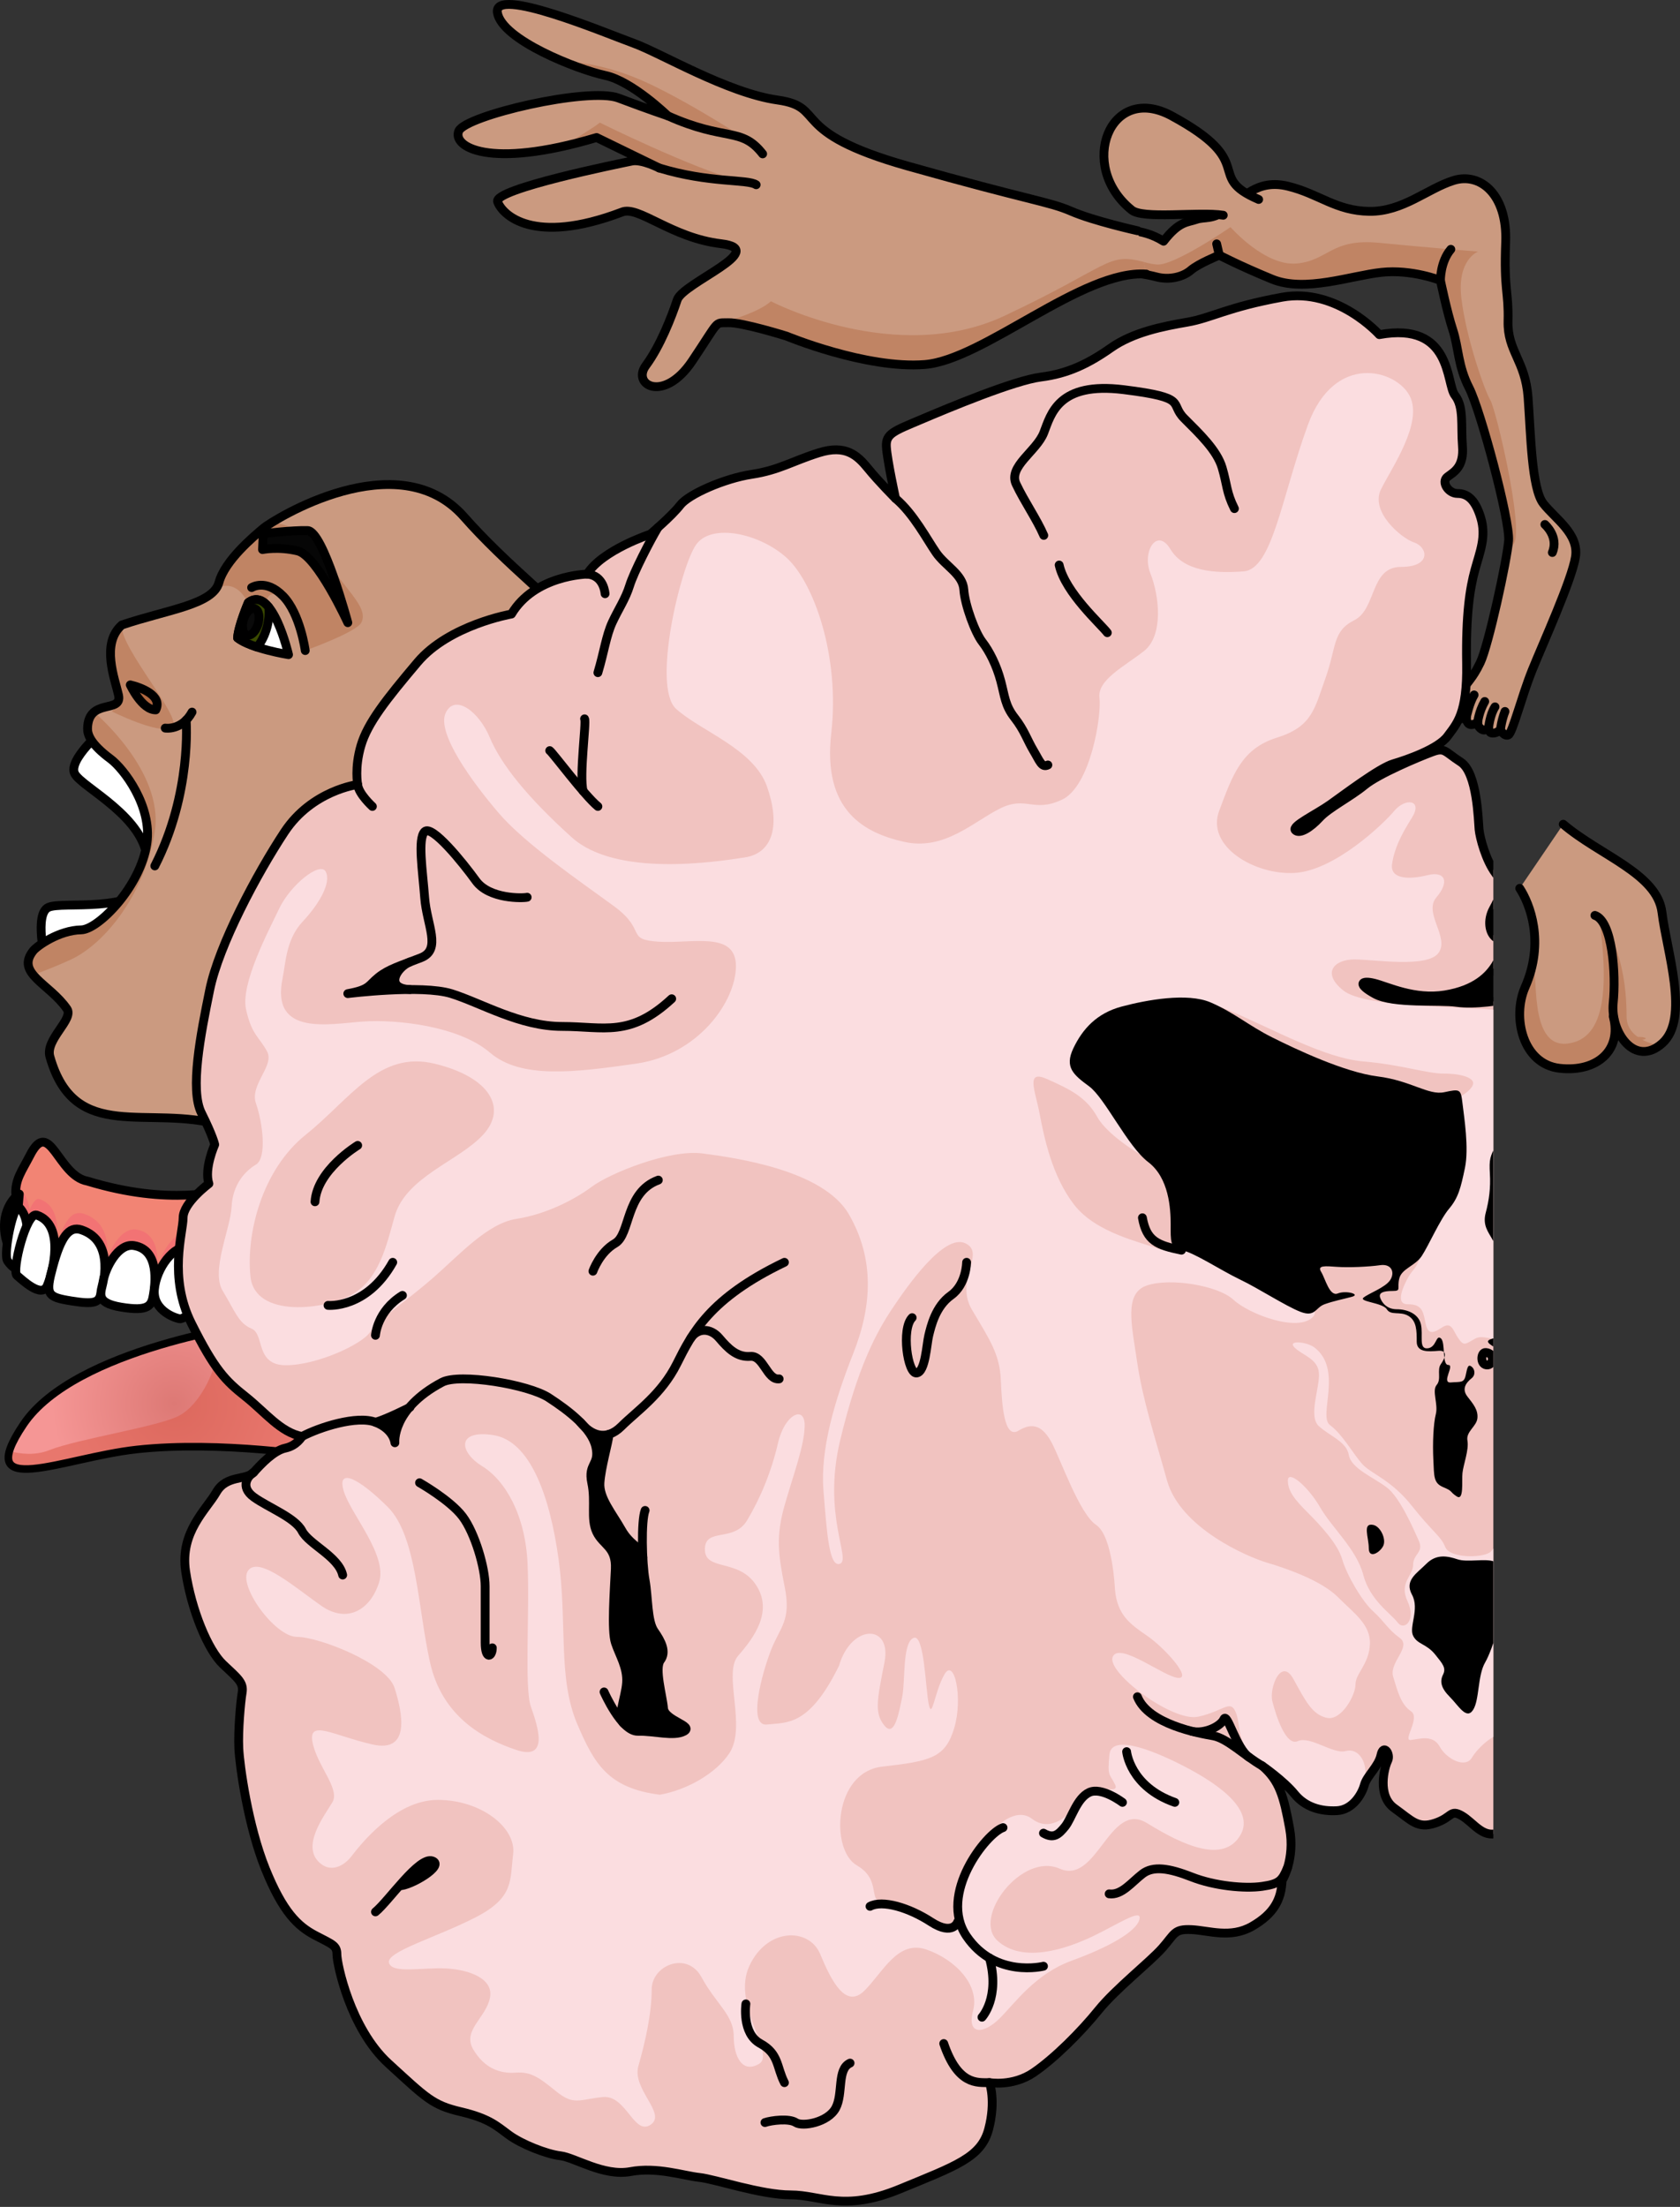 <?xml version="1.0" encoding="utf-8"?>
<!-- Generator: Adobe Illustrator 24.1.2, SVG Export Plug-In . SVG Version: 6.00 Build 0)  -->
<svg version="1.1" id="Camada_1" xmlns="http://www.w3.org/2000/svg" xmlns:xlink="http://www.w3.org/1999/xlink" x="0px" y="0px"
	 width="190.614px" height="250.302px" viewBox="0 0 190.614 250.302" enable-background="new 0 0 190.614 250.302"
	 xml:space="preserve">
<rect x="0" y="0" width="190.614" height="250.302" fill="#333333" stroke="none"/>
<g>
	<g>
		<path fill="#FFFFFF" stroke="#000000" stroke-linecap="round" stroke-linejoin="round" stroke-miterlimit="10" d="M11.794,82.694
			c0,0-4.174,3.521-3.304,5.086s8.118,4.94,8.233,9.992c0.115,5.052,4.435-6.34,4.435-6.34L11.794,82.694z"/>
		<path fill="#FFFFFF" stroke="#000000" stroke-linecap="round" stroke-linejoin="round" stroke-miterlimit="10" d="M5.143,108.968
			c0,0-1.282-5.308,0.345-6.056s9.468,0.819,12.549-3.186c3.081-4.005-0.174,7.735-0.174,7.735L5.143,108.968z"/>
		<path fill="#CB9A80" d="M25.218,127.647c-8.405-2.457-16.724,2.195-19.557-7.805c-0.554-1.957,2.752-4.236,1.934-5.416
			c-1.99-2.874-5.857-4.028-3.831-6.585c0.438-0.552,2.936-2.336,5.451-2.377c1.938-0.032,6.747-4.912,7.451-9.808
			c0.608-4.224-2.62-8.463-4.129-9.584c-2.277-1.692-2.624-2.771-2.604-3.476c0.1-3.5,3.985-1.621,3.511-3.769
			c-0.392-1.777-2.028-5.842,0.383-7.943c5.133-1.738,10.331-2.294,11.013-4.813c0.682-2.517,3.921-5.206,5.03-6.149
			c1.107-0.94,15.268-9.82,22.779-1.303c4.654,5.28,10.508,9.859,16.157,15.399c9.155,8.978,6.871,10.287,6.049,21.683
			c-0.89,12.328-2.804,16.561-1.031,21.386c1.774,4.827,1.304,16.573,1.304,16.573S33.623,130.105,25.218,127.647z"/>
		<path fill="#C08464" d="M9.216,105.464c0.102-0.002,0.217-0.024,0.334-0.052c1.549-0.369,4.31-2.965,5.928-6.162
			c0.145-0.287,0.281-0.578,0.406-0.873c0.375-0.885,0.651-1.802,0.783-2.72c0.035-0.24,0.053-0.481,0.064-0.721
			c0.001-0.023,0.005-0.047,0.006-0.071c0.061-1.713-0.458-3.391-1.176-4.833c-0.118-0.236-0.24-0.465-0.366-0.687
			c-0.206-0.362-0.421-0.704-0.64-1.022c-0.723-1.05-1.479-1.851-2.016-2.25c-0.569-0.423-1.018-0.808-1.37-1.158
			c-0.176-0.175-0.328-0.341-0.46-0.5c-0.656-0.791-0.787-1.378-0.774-1.818c0-0.018,0.004-0.031,0.005-0.048
			c0.008-0.195,0.025-0.377,0.055-0.54c0.022-0.117,0.057-0.215,0.089-0.317c0.016-0.051,0.027-0.111,0.045-0.158
			c0.051-0.129,0.112-0.241,0.178-0.346c0.006-0.01,0.011-0.023,0.017-0.033c0.073-0.111,0.155-0.208,0.243-0.294
			c0.001-0.001,0.002-0.003,0.004-0.005l0.057-0.052c0.011-0.01,0.023-0.018,0.034-0.026c0.004-0.004,0.009-0.006,0.013-0.01
			c0.043,0.036,7.957,6.672,6.889,13.54c-1.071,6.886-5.534,12.696-9.575,14.549c-1.445,0.662-2.908,1.241-4.209,1.721
			c-0.669-0.819-0.877-1.651-0.016-2.737c0.142-0.179,0.517-0.491,1.024-0.829c0.711-0.473,1.699-0.988,2.796-1.29
			C8.114,105.576,8.663,105.473,9.216,105.464z"/>
		<path fill="#C08464" d="M31.047,67.386c-1.504,0.012-0.347,3.059-2.111,3.241c-1.284-5.174-3.745-4.249-4.435-3.87
			c0.151-0.213,0.274-0.438,0.341-0.687c0.682-2.516,3.921-5.206,5.03-6.149c0.199-0.169,0.713-0.387,1.47-0.619
			c1.847,0.414,3.86,1.259,4.981,3.129c2.595,4.33,5.561,6.336,4.684,8.166c-0.529,1.102-6.374,3.19-6.374,3.19
			S32.55,67.374,31.047,67.386z"/>
		<path fill="#C08464" d="M13.445,78.827c0.144,0.65-0.195,1.283-0.753,1.865c0,0,5.286,2.645,6.817,1.854
			c1.531-0.792-6.059-9.234-5.681-11.662C11.417,72.985,13.053,77.05,13.445,78.827z"/>
		<path fill="none" stroke="#000000" stroke-linecap="round" stroke-linejoin="round" stroke-miterlimit="10" d="M17.565,98.213
			c4.225-8.267,3.554-16.533,3.554-16.533"/>
		<path fill="#B16740" stroke="#000000" stroke-linecap="round" stroke-linejoin="round" stroke-miterlimit="10" d="M14.783,77.679
			c0,0,1.315,2.858,2.895,2.833C18.477,78.867,15.915,77.943,14.783,77.679z"/>
		<path fill="none" stroke="#000000" stroke-linecap="round" stroke-linejoin="round" stroke-miterlimit="10" d="M18.747,82.58
			c0,0,1.887,0.306,3.043-1.816"/>
		<path fill="#FFFFFF" stroke="#000000" stroke-linecap="round" stroke-linejoin="round" stroke-miterlimit="10" d="M32.737,74.251
			c0,0-1.833-7.97-4.565-5.905c0,0-1.126,2.62-1.218,4.002C28.543,73.584,32.737,74.251,32.737,74.251z"/>
		<path fill="#060606" stroke="#000000" stroke-linecap="round" stroke-linejoin="round" stroke-miterlimit="10" d="M29.865,60.531
			c0,0,3.266-0.407,5.036-0.356c1.773,0.047,4.561,10.448,4.561,10.448s-3.477-7.594-5.672-8.131
			c-2.194-0.538-4.005-0.16-4.005-0.16L29.865,60.531z"/>
		<path fill="none" stroke="#000000" stroke-linecap="round" stroke-linejoin="round" stroke-miterlimit="10" d="M28.551,66.642
			c0,0,1.603-1.04,3.559,0.957c1.958,1.995,2.522,6.188,2.522,6.188"/>
		<path fill="#3B4B00" stroke="#000000" stroke-linecap="round" stroke-linejoin="round" stroke-miterlimit="10" d="M30.305,71.094
			c-0.248,0.95-0.663,1.754-1.132,2.301c-0.862-0.287-1.687-0.634-2.218-1.047c0.092-1.382,1.218-4.002,1.218-4.002
			c0.878-0.665,1.662-0.285,2.324,0.529C30.565,69.532,30.512,70.298,30.305,71.094z"/>
		<path fill="#0A0A0A" stroke="#000000" stroke-linecap="round" stroke-linejoin="round" stroke-miterlimit="10" d="M28.933,69.044
			c-0.445-0.176-1.023,0.348-1.287,1.17c-0.264,0.821-0.118,1.63,0.328,1.807c0.446,0.176,1.023-0.349,1.287-1.171
			C29.525,70.029,29.38,69.219,28.933,69.044z"/>
		<g>
			<path fill="#CB9A80" d="M61.93,103.9c0,0,2.276,5.755,7.88,3.172c5.603-2.586,8.402-13.531,8.201-20.887
				c-0.201-7.356-8.478-6.698-11.4-4.486"/>
			<path fill="none" stroke="#000000" stroke-linecap="round" stroke-linejoin="round" stroke-miterlimit="10" d="M61.93,103.9
				c0,0,2.276,5.755,7.88,3.172c5.603-2.586,8.402-13.531,8.201-20.887c-0.201-7.356-8.478-6.698-11.4-4.486"/>
			<path fill="none" stroke="#000000" stroke-linecap="round" stroke-linejoin="round" stroke-miterlimit="10" d="M74.344,83.793
				c0,0-5.963-0.104-8.125,2.88c-2.166,2.983,2.991,6.829,2.205,7.559c-0.791,0.725-3.324,2.555-3.173,3.244
				c0.151,0.69,3.523,0.55,3.672,1.62c0.148,1.076-0.02,4.982,0.671,4.831"/>
			<path fill="none" stroke="#000000" stroke-linecap="round" stroke-linejoin="round" stroke-miterlimit="10" d="M65.817,89.241
				c0,0,6.107-0.289,7.102,3.258"/>
		</g>
		<path fill="none" stroke="#000000" stroke-linecap="round" stroke-linejoin="round" stroke-miterlimit="10" d="M22.889,127.001
			c0,0,28.707,1.365,35.05-4.878"/>
		<path fill="none" stroke="#000000" stroke-linecap="round" stroke-linejoin="round" stroke-miterlimit="10" d="M25.218,127.647
			c-8.405-2.457-16.724,2.195-19.557-7.805c-0.554-1.957,2.752-4.236,1.934-5.416c-1.99-2.874-5.857-4.028-3.831-6.585
			c0.438-0.552,2.936-2.336,5.451-2.377c1.938-0.032,6.747-4.912,7.451-9.808c0.608-4.224-2.62-8.463-4.129-9.584
			c-2.277-1.692-2.624-2.771-2.604-3.476c0.1-3.5,3.985-1.621,3.511-3.769c-0.392-1.777-2.028-5.842,0.383-7.943
			c5.133-1.738,10.331-2.294,11.013-4.813c0.682-2.517,3.921-5.206,5.03-6.149c1.107-0.94,15.268-9.82,22.779-1.303
			c4.654,5.28,10.508,9.859,16.157,15.399c9.155,8.978,6.871,10.287,6.049,21.683c-0.89,12.328-2.804,16.561-1.031,21.386
			c1.774,4.827,1.304,16.573,1.304,16.573S33.623,130.105,25.218,127.647z"/>
	</g>
	<g>
		
			<radialGradient id="SVGID_2_" cx="781.219" cy="220.68" r="14.258" gradientTransform="matrix(0.994 0.114 -0.114 0.994 -731.611 -149.212)" gradientUnits="userSpaceOnUse">
			<stop  offset="0.003" style="stop-color:#DD7975"/>
			<stop  offset="0.975" style="stop-color:#F59695"/>
		</radialGradient>
		<path fill="url(#SVGID_2_)" d="M29.112,150.135c0,0-20.6,2.717-26.447,11.408s4.456,3.78,12.847,2.856
			c9.541-1.051,21.031,0.815,21.031,0.815L29.112,150.135z"/>
		<path opacity="0.5" fill="#DD5946" d="M36.544,165.214l-11.789-12.131c-0.074,0.131-0.129,0.271-0.148,0.43
			c-0.252,2.207-1.958,5.763-4.221,7.019c-2.263,1.256-11.528,2.649-14.777,3.937c-1.599,0.634-3.26,0.455-4.538,0.112
			c-1.212,4.27,7.303,0.604,14.44-0.182C25.054,163.348,36.544,165.214,36.544,165.214z"/>
		
			<path fill="none" stroke="#000000" stroke-width="0.859" stroke-linecap="round" stroke-linejoin="round" stroke-miterlimit="10" d="
			M29.112,150.135c0,0-20.6,2.717-26.447,11.408s4.456,3.78,12.847,2.856c9.541-1.051,21.031,0.815,21.031,0.815L29.112,150.135z"/>
	</g>
	<g>
		<path fill="#CB9A80" d="M175.109,57.117c-1.344-1.72-1.426-7.916-1.736-12.067c-0.31-4.151-2.352-5.218-2.271-8.628
			c0.081-3.41-0.486-3.454-0.269-8.921c0.217-5.467-2.893-7.97-5.891-7.039s-5.776,3.562-9.581,3.509
			c-3.805-0.053-5.681-1.982-9.211-2.847c-3.531-0.865-5.192,1.372-6.923,2.622c-1.732,1.25-2.513,0.799-3.514,1.15
			c-1,0.351-1.914,0.166-3.695,2.464c-1.317-0.836-2.635-1.098-3.412-1.181c-0.434,1.506-0.814,3.027-1.213,4.543
			c1.079,0.152,2.827,0.42,3.801,0.682c1.475,0.396,3.045,0.003,3.92-0.756s3.226-1.707,3.226-1.707s2.271,1.193,5.995,2.723
			s8.951-0.407,12.41-0.776c3.459-0.369,6.689,0.919,6.689,0.919s0.728,3.541,1.4,5.593s0.572,4.108,1.854,6.596
			c1.282,2.489,4.659,15.079,4.478,17.321c-0.181,2.242-2.289,11.92-3.218,13.843c-0.928,1.924-1.442,2.097-2.048,3.209
			s-0.985,2.035-0.401,2.791c0.584,0.756,0.897,0.072,0.897,0.072s-0.11,0.571,0.253,0.859s1.01-0.171,1.01-0.171
			s-0.041,0.512,0.452,0.796c0.493,0.284,0.793-0.245,0.793-0.245s-0.081,0.65,0.433,0.677c0.513,0.027,0.897-0.377,0.897-0.377
			s0.439,0.802,0.908,0.582c0.469-0.22,1.497-4.36,2.705-7.357c1.208-2.997,4.503-10.233,4.907-12.844
			C179.16,60.543,176.454,58.837,175.109,57.117z"/>
		<path fill="#C08464" d="M169.093,45.381c-0.652-1.072-2.748-7.086-3.28-11.522c-0.532-4.435,1.893-5.326,1.893-5.326
			s-5.69-0.448-11.199-0.99c-5.509-0.542-5.78,2.023-9.393,2.344c-3.613,0.321-7.5-4.127-7.5-4.127s-6.361,4.387-8.339,4.246
			c-0.776-0.055-2.007-0.386-3.446-0.951c-0.144,0.556-0.29,1.111-0.436,1.666c1.079,0.152,2.827,0.42,3.801,0.682
			c1.475,0.396,3.045,0.003,3.92-0.756c0.875-0.759,3.225-1.707,3.225-1.707s2.271,1.193,5.995,2.723s8.951-0.407,12.41-0.776
			c3.459-0.369,6.689,0.919,6.689,0.919s0.728,3.54,1.4,5.593c0.673,2.053,0.572,4.107,1.854,6.596
			c1.282,2.489,4.658,15.079,4.478,17.321c-0.029,0.357-0.12,0.72-0.235,1.085c0.367-0.246,0.659-0.489,0.822-0.72
			C172.941,60.007,169.744,46.453,169.093,45.381z"/>
		<path fill="none" stroke="#000000" stroke-linecap="round" stroke-linejoin="round" stroke-miterlimit="10" d="M175.109,57.117
			c-1.344-1.72-1.426-7.916-1.736-12.067c-0.31-4.151-2.352-5.218-2.271-8.628c0.081-3.41-0.486-3.454-0.269-8.921
			c0.217-5.467-2.893-7.97-5.891-7.039s-5.776,3.562-9.581,3.509c-3.805-0.053-5.681-1.982-9.211-2.847
			c-3.531-0.865-5.192,1.372-6.923,2.622c-1.732,1.25-2.513,0.799-3.514,1.15c-1,0.351-1.914,0.166-3.695,2.464
			c-1.317-0.836-2.635-1.098-3.412-1.181c-0.434,1.506-0.814,3.027-1.213,4.543c1.079,0.152,2.827,0.42,3.801,0.682
			c1.475,0.396,3.045,0.003,3.92-0.756s3.226-1.707,3.226-1.707s2.271,1.193,5.995,2.723s8.951-0.407,12.41-0.776
			c3.459-0.369,6.689,0.919,6.689,0.919s0.728,3.541,1.4,5.593s0.572,4.108,1.854,6.596c1.282,2.489,4.659,15.079,4.478,17.321
			c-0.181,2.242-2.289,11.92-3.218,13.843c-0.928,1.924-1.442,2.097-2.048,3.209s-0.985,2.035-0.401,2.791
			c0.584,0.756,0.897,0.072,0.897,0.072s-0.11,0.571,0.253,0.859s1.01-0.171,1.01-0.171s-0.041,0.512,0.452,0.796
			c0.493,0.284,0.793-0.245,0.793-0.245s-0.081,0.65,0.433,0.677c0.513,0.027,0.897-0.377,0.897-0.377s0.439,0.802,0.908,0.582
			c0.469-0.22,1.497-4.36,2.705-7.357c1.208-2.997,4.503-10.233,4.907-12.844C179.16,60.543,176.454,58.837,175.109,57.117z"/>
		<path fill="none" stroke="#000000" stroke-linecap="round" stroke-linejoin="round" stroke-miterlimit="10" d="M166.398,81.233
			c0,0,0.311-1.505,0.855-2.416"/>
		<path fill="none" stroke="#000000" stroke-linecap="round" stroke-linejoin="round" stroke-miterlimit="10" d="M167.661,81.92
			c0,0,0.121-1.19,0.797-2.358"/>
		<path fill="none" stroke="#000000" stroke-linecap="round" stroke-linejoin="round" stroke-miterlimit="10" d="M168.906,82.472
			c0,0,0.14-1.408,0.719-2.302"/>
		<path fill="none" stroke="#000000" stroke-linecap="round" stroke-linejoin="round" stroke-miterlimit="10" d="M170.236,82.772
			c0,0,0.13-1.088,0.52-2.08"/>
		<path fill="none" stroke="#000000" stroke-linecap="round" stroke-linejoin="round" stroke-miterlimit="10" d="M175.283,59.484
			c0,0,1.601,1.372,0.846,3.18"/>
		<path fill="none" stroke="#000000" stroke-linecap="round" stroke-linejoin="round" stroke-miterlimit="10" d="M163.435,31.807
			c0,0-0.035-2.101,1.177-3.529"/>
		<path fill="none" stroke="#000000" stroke-linecap="round" stroke-linejoin="round" stroke-miterlimit="10" d="M138.341,28.941
			c0,0-0.129-0.526-0.297-1.282"/>
	</g>
	<g>
		<path fill="#F28474" d="M29.125,143.779c-3.764,6.56-17.529,1.742-23.342-0.111c-4.521-2.652-3.188-4.045-3.985-8.147
			c-0.134-1.704,0.719-2.756,1.601-4.483c2.263-4.432,3.141,2.31,6.52,2.922C28.731,139.667,31.854,127.031,29.125,143.779z"/>
		<g>
			<path fill="#F27374" d="M23.81,145.272c-0.165,0.755-0.929,1.404-1.652,1.852c-0.008-0.001-0.008-0.001-0.008-0.001
				c-0.9,0.002-1.807-0.096-2.822-0.254c-0.195-0.032-0.381-0.062-0.574-0.102c0,0,0,0-0.008-0.001
				c-0.573-0.518-1.023-1.275-0.935-2.318c0.224-2.486,2.251-5.101,3.886-4.816C24.44,140.105,24.125,143.858,23.81,145.272z"/>
			<path fill="#F27374" d="M29.128,143.762c-0.001,0.008-0.003,0.016-0.003,0.016c-0.114,0.439-0.289,0.852-0.61,1.182
				c-0.599,0.609-1.353,0.994-2.13,1.316c-0.491,0.203-0.959,0.367-1.421,0.491l-0.008-0.001c-0.57-0.385-1.116-1.065-0.995-2.311
				c0.223-2.278,2.256-3.402,3.703-3.139C28.683,141.5,29.046,142.633,29.128,143.762z"/>
		</g>
		<path fill="#F27374" d="M17.706,145.029c-0.106,0.649-0.245,1.142-0.803,1.392c-1.341-0.253-2.676-0.538-4.019-0.775
			c-0.332-0.054-0.663-0.117-1.003-0.181c-0.096-0.174-0.133-0.355-0.134-0.555c-0.012,0.023-0.016,0.047-0.019,0.064
			c-0.044,0.168-0.092,0.31-0.155,0.441c-1.32-0.225-2.659-0.486-3.911-0.874c-0.619-0.185-1.221-0.475-1.789-0.818
			c0.025-0.204,0.062-0.431,0.12-0.68c-0.071,0.23-0.139,0.443-0.21,0.623c-0.666-0.409-1.285-0.893-1.845-1.393
			c-0.697-0.622-1.416-1.164-1.652-2.111c-0.165-0.668-0.143-1.414-0.222-2.101c-0.065-0.468,0.253-2.206-0.266-2.541
			c0-0.458,0.006-0.898,0.041-1.317c0,0,0,0,0.001-0.008c0.209-0.257,0.432-0.454,0.645-0.585c0,0-0.044,0.625-0.124,1.47
			c0.042-0.001,0.082,0.005,0.126,0.046c0.526,0.552,0.771,1.292,0.858,2.08c0.364-0.798,0.759-1.332,1.115-1.216
			c2.298,0.76,2.262,3.726,1.82,5.91c0.007-0.041,0.013-0.081,0.028-0.12c0.889-3.243,1.793-4.593,3.221-4.109
			c2.605,0.868,2.823,3.401,2.609,5.264c0.413-1.456,1.721-3.747,3.359-3.479C18.432,139.937,17.909,143.789,17.706,145.029z"/>
		<path fill="none" stroke="#000000" stroke-miterlimit="10" d="M29.125,143.779c-3.764,6.56-17.529,1.742-23.342-0.111
			c-4.521-2.652-3.188-4.045-3.985-8.147c-0.134-1.704,0.719-2.756,1.601-4.483c2.263-4.432,3.141,2.31,6.52,2.922
			C28.731,139.667,31.854,127.031,29.125,143.779z"/>
		<path fill="#FFFFFF" stroke="#000000" stroke-linecap="round" stroke-linejoin="round" stroke-miterlimit="10" d="M2.19,135.426
			c-0.998,0.624-2.257,2.671-1.412,5.469C1.622,143.694,2.19,135.426,2.19,135.426z"/>
		<path fill="#FFFFFF" stroke="#000000" stroke-linecap="round" stroke-linejoin="round" stroke-miterlimit="10" d="M2.185,136.945
			c-0.604-0.632-1.875,5.312-1.322,6.081s1.069,1.098,1.332,0.653S4.062,138.909,2.185,136.945z"/>
		<path fill="#FFFFFF" stroke="#000000" stroke-linecap="round" stroke-linejoin="round" stroke-miterlimit="10" d="M4.161,137.812
			c-1.177-0.388-2.859,6.345-2.236,6.855c0.622,0.509,2.777,2.6,3.416,1.184C5.98,144.435,7.431,138.891,4.161,137.812z"/>
		<path fill="#FFFFFF" stroke="#000000" stroke-linecap="round" stroke-linejoin="round" stroke-miterlimit="10" d="M9.234,139.485
			c-1.433-0.482-2.337,0.866-3.224,4.114c-0.887,3.248-0.684,3.499,2.066,3.949c2.749,0.451,3.132,0.106,3.354-0.753
			C11.652,145.935,13.171,140.809,9.234,139.485z"/>
		<path fill="#FFFFFF" stroke="#000000" stroke-linecap="round" stroke-linejoin="round" stroke-miterlimit="10" d="M15.197,141.272
			c-1.829-0.3-3.252,2.616-3.473,3.964c-0.221,1.348-1.09,2.509,2.03,3.02c3.12,0.511,3.448-0.168,3.652-1.41
			C17.609,145.603,18.131,141.753,15.197,141.272z"/>
		<path fill="#FFFFFF" stroke="#000000" stroke-linecap="round" stroke-linejoin="round" stroke-miterlimit="10" d="M21.4,141.448
			c-1.636-0.285-3.667,2.33-3.885,4.819c-0.218,2.489,2.656,3.34,2.96,3.308c0.304-0.032,2.728-1.073,3.041-2.488
			C23.829,145.673,24.145,141.926,21.4,141.448z"/>
		<path fill="#FFFFFF" stroke="#000000" stroke-linecap="round" stroke-linejoin="round" stroke-miterlimit="10" d="M27.368,143.131
			c-1.45-0.259-3.486,0.868-3.707,3.139s1.754,2.649,2.106,2.816c0.353,0.166,2.721-0.369,2.93-1.312
			C28.906,146.83,29.188,143.456,27.368,143.131z"/>
	</g>
	<g>
		<defs>
			<rect id="SVGID_1_" x="17.968" y="31.731" width="151.468" height="218.571"/>
		</defs>
		<clipPath id="SVGID_3_">
			<use xlink:href="#SVGID_1_"  overflow="visible"/>
		</clipPath>
		<g clip-path="url(#SVGID_3_)">
			<path d="M173.752,111.8c1.246,0.958,1.977,2.075,1.133,1.698c-0.853-0.379-1.887-0.754-3.116-0.379
				c-1.223,0.379-4.528,0.853-6.505,0.566c-1.984-0.28-7.168,0.189-9.243-0.942c-2.074-1.133-1.606-1.601-0.097-1.223
				c1.51,0.377,4.528,1.885,8.021,1.32c3.487-0.565,4.995-2.173,5.749-3.396c0.295-0.483,0.476-0.972,0.535-1.432
				c-0.046,0.836,0.016,1.606,0.785,2.187C172.522,111.333,172.146,110.578,173.752,111.8z"/>
			<path fill="#F1C3C0" d="M316.745,161.132c-0.378-1.603-1.793-2.546-3.113-2.357c-1.322,0.189-2.736,0.849-2.736,0.849
				s0.378-2.358-1.698-3.301c-2.076-0.943-3.679-4.432-6.603-5.471c-2.923-1.037-6.508-3.018-9.902-2.828
				c-3.396,0.189-8.961-0.661-12.545,0c-3.584,0.659-4.999-0.095-7.45,2.452c-2.452,2.547-3.113,2.358-4.244,3.583
				c-1.132,1.226-1.698,1.981-0.662,3.396c0,0-4.622,1.132-6.224,3.113c-1.604,1.98-2.546,4.339-2.453,6.224
				c0.094,1.886-1.509,3.114,0,5.471c0,0,0.566,2.262-0.66,3.302c-1.225,1.037-2.453,2.829-2.358,4.055
				c0.094,1.227,0.754,2.075,1.605,1.793c0.847-0.284,0.282,1.226-0.944,1.32c-1.225,0.094-3.489-1.226-4.81-1.98
				c-1.322-0.754-1.982-2.642-3.961-1.886c-1.982,0.754-2.075-1.415-0.284-2.736c1.793-1.32,1.039-3.111,2.736-4.338
				c1.698-1.226,1.51-4.62,0.094-6.13c0,0,4.245-1.982,5.943-9.714c0,0,4.997-1.133,7.734-4.056
				c2.734-2.924,3.961-3.585,6.601-4.057c2.642-0.471,4.528-0.188,6.792-0.942c2.264-0.755,6.603,0.093,9.998-1.225
				c3.395-1.321,5.752,0.187,10.469-2.454s8.584-4.056,9.242-8.583c0.66-4.528-0.659-5.188,0.472-7.263
				c1.132-2.074,0.661-3.773,0.094-5.659s-0.189-5.942-1.886-6.791c0,0,2.074-2.075,1.225-5.659
				c-0.849-3.584-4.056-3.773-5.187-6.979c-1.132-3.207-2.83-6.413-4.339-6.602c-1.509-0.189-3.113-0.472-3.772-2.265
				c-0.661-1.792-4.904-7.355-6.979-11.601c-2.076-4.244-4.622-7.45-8.111-9.902c-3.49-2.454-6.697-5.094-9.998-5.565
				c-3.302-0.471-4.81-0.659-6.792,0c0,0-0.282-2.546,0.282-6.037c0.566-3.488,0.849-6.13-0.753-7.828
				c-1.604-1.697-5.281-4.526-9.242-5.187c-3.962-0.66-7.639-1.602-10.658,1.886c-3.019,3.491-4.622,5.754-4.622,5.754
				s1.792-10.375-5.66-13.016c-7.45-2.641-11.695-4.433-15.75-5.754c-4.056-1.32-11.035-1.131-13.866,0.472
				c-2.829,1.604-4.527,3.585-5.188,5.376c-0.659,1.792-2.546,2.735-2.452,4.527c0,0-3.489-6.509-8.395-8.394
				c-4.903-1.886-8.488-1.415-10.091,1.226c-1.604,2.641-1.886,5.469-0.943,7.545c0.943,2.075,1.132,3.961,0.566,5.376
				c-0.566,1.415-1.32,3.773-1.602,5.753c-0.284,1.981-0.661,5.565-0.943,7.169c-0.284,1.603-0.284,3.395,0.377,5.847
				c0.66,2.453,1.131,5.754-0.189,7.828c-1.321,2.075-3.018,4.811-2.264,7.546c0.755,2.735,2.735,3.772,2.735,3.772
				s-2.828,3.773-2.923,4.999c-0.096,1.226-0.945,2.358,0,3.772c0.943,1.414,0.564,2.924,0.377,3.678
				c-0.189,0.754-1.415,1.321-0.755,2.924c0.263,0.639,0.227,1.323,0.183,1.986c-0.018-0.519-0.2-0.962-0.559-1.231
				c-0.755-0.566-0.944-1.981-0.284-3.207c0.66-1.226,1.415-2.547,0.284-4.056c-1.133-1.509-1.793-4.057-1.888-4.999
				c-0.093-0.943-0.188-6.413-2.073-7.64c-1.887-1.226-1.793-1.698-3.302-1.132c-1.51,0.567-6.036,2.453-7.639,3.774
				c-1.604,1.319-4.056,2.545-5.093,3.677c-1.039,1.132-2.264,1.887-2.737,1.414c-0.47-0.471,2.358-1.791,3.961-2.924
				c1.604-1.131,5.566-4.149,7.169-4.62c1.604-0.472,5.093-1.698,6.131-3.114c1.037-1.414,2.263-2.546,2.169-8.205
				c-0.094-5.659,0.378-8.583,0.944-10.658c0.565-2.076,1.319-3.772,0.659-5.942c-0.659-2.17-1.603-2.735-2.64-2.735
				c-1.038,0-1.886-1.321-1.132-1.887c0.754-0.564,1.885-1.131,1.698-3.489c-0.188-2.357,0.188-4.433-0.849-5.754
				c-1.039-1.319-0.283-8.393-8.583-6.884c0,0-4.811-5.376-11.036-4.245c-6.225,1.132-8.016,2.358-10.752,2.83
				c-2.734,0.472-6.131,1.131-8.677,2.923c-2.546,1.793-4.904,2.925-7.923,3.301c-3.018,0.378-10.47,3.489-13.581,4.81
				c-3.113,1.321-4.056,1.603-3.961,3.113c0.094,1.509,1.038,5.847,1.038,5.847s-1.886-1.886-3.112-3.394
				c-1.227-1.511-2.548-2.736-5.566-1.794c-3.017,0.943-4.526,1.98-7.638,2.453c-3.113,0.471-7.169,2.264-8.112,3.489
				c-0.943,1.226-3.395,3.301-3.395,3.301s-5.47,1.793-7.169,4.529c0,0-5.941,0.094-8.583,4.527c0,0-7.074,1.225-10.657,5.471
				c-3.585,4.244-5.66,6.884-6.415,9.431c-0.754,2.546-0.377,4.433-0.377,4.433s-5.188,0.66-8.3,5.377
				c-3.112,4.715-7.451,12.826-8.488,17.919c-1.038,5.092-2.264,11.318-0.943,13.959c1.321,2.641,1.51,3.584,1.51,3.584
				s-1.227,2.735-0.661,4.432c0,0-2.924,2.169-2.924,3.867s-1.698,6.696,0.943,11.978c2.642,5.282,3.866,6.509,6.13,8.299
				c2.264,1.793,3.961,4.057,6.415,4.528c0,0-0.566,1.038-1.887,1.32c-1.321,0.284-2.735,1.793-3.584,2.737
				c-0.849,0.942-3.112,0.281-4.244,2.263c-1.131,1.98-4.149,4.527-3.489,8.96c0.66,4.432,2.546,8.96,4.244,10.563
				c1.697,1.603,2.358,2.075,2.17,3.206c-0.189,1.132-0.473,4.34-0.378,6.32c0.094,1.981,1.038,8.772,3.018,13.676
				c1.982,4.905,3.679,6.508,5.661,7.546c1.98,1.038,2.452,1.131,2.452,2.17c0,1.037,1.509,8.394,5.847,12.355
				c4.339,3.962,5,4.717,8.206,5.471c3.207,0.754,4.056,1.603,5.471,2.641c1.415,1.037,4.244,2.169,5.848,2.357
				c1.604,0.189,4.905,2.358,7.923,1.793c3.018-0.566,6.036,0.471,7.828,0.66c1.792,0.189,6.979,1.981,10.375,1.981
				c3.396,0,5.942,1.981,12.355-0.66c6.415-2.642,9.243-3.585,10.092-6.791c0.849-3.207,0.095-5.283,0.095-5.283
				s2.641,0.473,4.999-1.131c2.358-1.603,5.376-4.621,7.356-7.073c1.982-2.453,5.849-5.471,7.264-7.075
				c1.414-1.604,1.319-2.168,3.301-2.074c1.981,0.094,4.433,1.037,6.885-0.378c2.453-1.414,3.302-3.017,3.395-5.187
				c0,0,1.509-2.358,0.849-5.943c-0.659-3.583-1.131-5.377-3.113-7.074c0,0,2.454,1.698,3.679,3.207
				c1.226,1.51,3.018,1.981,4.81,1.886c1.793-0.094,2.83-1.886,3.113-2.923c0.283-1.038,1.603-2.076,1.886-3.397
				c0.282-1.32,1.131-0.094,0.755,0.661c-0.378,0.754-1.226,3.96,0.754,5.376c1.98,1.414,2.641,2.357,4.622,1.697
				c1.98-0.66,1.698-1.603,3.017-0.849c1.32,0.755,2.358,2.547,4.056,1.981c1.697-0.565,4.149-1.32,4.716-2.923
				c0.566-1.604,0.566-5.471,1.509-4.717c0.944,0.755-0.093,2.925,2.17,3.491c2.264,0.566,2.264,2.074,4.904,1.131
				c0,0-2.075,4.998-0.094,8.488c1.981,3.49,4.244,3.207,5.188,4.15c0.942,0.943,3.113,1.698,4.81,0.849s2.264-0.849,2.829,0
				c0.565,0.849,3.489,3.018,6.225,2.358c2.734-0.661,2.452,0.282,3.207,1.132c0.754,0.849,2.357,3.3,4.809,4.055
				c2.452,0.755,4.81,2.642,6.319,2.546c1.509-0.094,2.169,0.378,2.263,1.038c0.094,0.66,1.038,4.433,2.358,6.225
				c1.321,1.792,3.867,5.375,7.074,6.224c3.206,0.849,6.13,0.094,6.13,0.094s4.904,1.603,7.64,0.564
				c2.736-1.036,5.848-2.545,9.716-3.488c3.867-0.943,4.432-2.358,6.319-3.301c1.886-0.944,5.186-1.793,6.979-2.829
				c1.792-1.038,5.376-1.132,7.544-3.68c0,0,7.075-0.187,10.47-2.83c3.395-2.639,3.491-6.601,3.961-8.486c0,0,4.621,0.754,8.3-2.735
				c3.678-3.49,3.961-4.905,4.527-7.263c0.565-2.358,0.095-3.584,0.095-3.584s3.017-1.603,4.337-3.677
				c1.321-2.077,2.169-4.623,2.83-6.321c0.66-1.698,2.546-5.941,3.018-8.017c0.472-2.075-0.188-3.867-0.188-3.867
				s3.582-3.772,4.337-5.942c0.754-2.169,1.133-4.527-0.755-4.998c-1.885-0.472-2.922-1.131-1.885-2.075
				c1.038-0.944,3.774-2.075,4.34-3.49C316.461,164.621,317.12,162.735,316.745,161.132z M174.89,113.501
				c-0.849-0.377-1.885-0.754-3.113-0.377c-1.224,0.377-4.527,0.849-6.507,0.564c-1.981-0.282-7.167,0.19-9.242-0.942
				c-2.075-1.132-1.603-1.604-0.094-1.225c1.51,0.377,4.528,1.885,8.017,1.32c3.49-0.566,4.999-2.169,5.754-3.396
				c0.281-0.457,0.457-0.927,0.529-1.367c-0.034,0.809,0.039,1.559,0.79,2.122c1.51,1.132,1.133,0.377,2.736,1.603
				C175.005,112.757,175.739,113.879,174.89,113.501z M288.686,166.063c-0.064,0-0.064-0.1,0-0.1
				C288.751,165.963,288.75,166.063,288.686,166.063z"/>
			<path d="M49.027,211.059c1.509,0.499-2.52,2.876-3.736,2.822C46.688,212.289,48.167,210.772,49.027,211.059z"/>
			<path d="M42.591,161.305c1.125-0.301,3.283-1.373,3.803-1.629c-1.788,2.135-1.6,3.96-1.6,3.96S44.689,162.121,42.591,161.305z"/>
			<path d="M42.938,110.835c0.937-0.748,1.954-1.117,3.554-1.72c-1.464,0.573-2.951,2.98,0.015,3.116
				c-3.115,0.015-6.368,0.384-6.958,0.452C42.003,112.215,41.791,111.747,42.938,110.835z"/>
			<path d="M70.743,195.447c-0.754-0.784,0.234-2.919,0.339-4.602c0.12-1.742-0.814-3.138-1.268-4.534
				c-0.46-1.396-0.128-5.81-0.007-8.353c0.114-2.543-1.396-2.694-2.113-4.203c-0.718-1.516-0.097-3.371-0.565-5.583
				c-0.46-2.211,0.935-1.977,0.468-4.074c-0.174-0.771-0.628-1.525-1.253-2.248c0.785,0.732,1.735,1.138,2.753,0.814
				c-0.114,1.048-0.92,3.764-1.034,5.508c-0.121,1.743,1.396,3.486,2.437,5.35c1.018,1.81,2.309,1.961,2.422,3.033
				c0.008,0.03,0.008,0.068,0.008,0.098c0.053,0.996,0.137,1.925,0.249,2.565c0.354,1.977,0.234,4.655,1.04,5.817
				c0.815,1.162,1.398,2.324,0.703,3.253c-0.703,0.935,0.235,4.074,0.346,5.469c0.121,1.397,3.494,1.977,2.325,2.604
				c-1.163,0.626-3.375-0.046-5.23,0C71.815,196.376,71.256,195.991,70.743,195.447z"/>
			<g>
				<path fill="#FBDDE0" d="M181.588,112.59c-3.521,1.509-7.043,2.515-11.318,2.012c-4.276-0.503-15.344-0.251-17.858-2.264
					c-2.515-2.012-1.005-3.521,1.258-3.521c2.262,0,8.3,1.006,9.556-0.755c1.258-1.761-1.76-4.526-0.25-6.287
					c1.509-1.761,1.006-3.017-1.006-2.515c-2.013,0.502-4.278,0.502-4.025-1.258c0.252-1.761,1.006-3.27,2.264-5.281
					c1.258-2.013-0.754-2.264-2.012-0.755c-1.257,1.51-6.79,6.791-11.317,7.042c-4.528,0.252-10.062-3.018-8.553-7.042
					c1.51-4.024,2.517-7.043,6.54-8.299c4.025-1.257,4.276-3.269,5.534-6.792c1.257-3.521,0.754-5.282,3.27-6.54
					c2.514-1.257,1.761-6.036,5.28-6.036c3.521,0,3.019-2.263,1.51-2.766c-1.51-0.502-5.029-3.521-3.773-6.036
					c1.258-2.515,4.78-7.545,3.27-10.563c-1.509-3.018-8.55-5.03-11.569,3.269c-3.018,8.3-4.024,16.349-7.295,16.601
					c-3.269,0.25-6.79,0-8.299-2.516c-1.509-2.515-3.27,0.252-2.264,2.766c1.005,2.516,1.51,7.044-0.754,8.803
					c-2.263,1.761-5.284,3.27-5.031,5.282c0.251,2.012-1.005,10.06-4.275,11.57c-3.27,1.51-4.025-0.503-7.043,1.006
					c-3.018,1.509-6.288,4.779-10.814,3.773c-4.528-1.007-9.308-3.521-8.3-12.324c1.006-8.803-2.014-17.103-5.03-19.87
					c-3.018-2.767-8.55-4.025-10.312-1.509c-1.762,2.514-5.03,16.096-2.264,18.612c2.766,2.515,8.803,4.526,10.312,8.802
					c1.51,4.277,0.754,7.545-2.516,8.049c-3.268,0.503-14.587,2.264-19.617-2.264c-5.03-4.527-8.048-8.3-9.306-11.318
					c-1.258-3.018-4.025-5.031-5.032-2.767c-1.005,2.264,3.019,7.797,6.037,11.318c3.018,3.521,9.306,7.796,13.078,10.563
					c3.773,2.766,1.258,3.773,5.031,4.025c3.771,0.25,8.803-1.258,8.803,2.766c0,4.024-4.276,10.06-11.319,11.066
					c-7.043,1.006-13.077,1.761-16.599-1.258c-3.522-3.018-10.564-3.772-14.337-3.52c-3.773,0.25-10.564,1.76-9.181-4.905
					c0.349-1.675,0.378-4.401,2.264-6.413c1.887-2.014,3.27-4.401,2.642-5.66c-0.628-1.257-4.025,1.509-5.282,4.15
					c-1.258,2.642-4.401,8.551-3.773,11.443c0.629,2.893,1.51,3.145,2.389,4.78c0.879,1.634-2.012,3.772-1.257,5.91
					c0.754,2.137,1.257,6.162,0,6.917c-1.259,0.754-2.642,2.264-2.768,4.779c-0.125,2.515-2.389,7.293-1.005,9.558
					c1.383,2.262,1.76,3.647,3.269,4.276c1.509,0.628,0.378,4.149,3.899,4.149c3.521,0,8.678-2.389,9.557-3.773
					c0.881-1.383,4.149-3.521,7.168-6.162c3.017-2.641,6.162-6.162,9.432-6.665c3.269-0.503,6.538-2.138,8.55-3.647
					c2.013-1.51,8.803-4.276,12.576-3.772c3.774,0.502,13.707,1.885,16.6,6.916c2.893,5.03,2.64,10.312,0.502,15.72
					c-2.137,5.407-3.772,10.941-3.395,15.592c0.377,4.653,0.629,8.804,1.886,8.3c1.257-0.502-2.013-5.532,0-13.958
					c2.013-8.426,4.15-12.324,5.912-14.965c1.76-2.641,5.91-8.551,8.298-7.418c2.39,1.13-1.257,4.148,0.755,7.544
					c2.011,3.395,3.144,5.03,3.27,7.923c0.126,2.893,0.378,6.791,2.011,5.784c1.635-1.005,2.768-0.503,3.773,1.383
					c1.006,1.886,3.143,8.048,5.03,9.308c1.885,1.257,2.137,7.292,2.137,7.292c0.252,2.892,1.635,3.899,3.647,5.282
					c2.013,1.383,5.157,4.904,3.522,4.778c-1.635-0.125-6.666-4.15-7.421-2.389c-0.754,1.761,6.793,7.419,9.685,6.792
					c2.891-0.63,3.645-2.013,4.274-0.504c0.631,1.509,0.002,3.647,2.516,5.408c2.516,1.76,5.408,5.785,7.924,5.911
					c2.514,0.126,4.274-3.145,4.274-4.528s-0.881-2.766-2.264-2.389c-1.381,0.378-4.022-1.76-5.407-1.131
					c-1.383,0.628-2.515-3.019-2.892-4.527c-0.378-1.509,1.006-5.032,2.39-2.516c1.383,2.516,2.137,4.024,3.773,4.401
					c1.634,0.378,3.269-2.515,3.269-3.772c0-1.258,1.51-2.263,1.635-4.527c0.126-2.263-1.76-3.52-3.647-5.409
					c-1.886-1.885-5.911-3.269-8.048-3.897c-2.138-0.63-9.81-3.899-11.319-9.307c-1.51-5.408-2.766-9.18-3.395-13.456
					c-0.629-4.276-1.509-7.797,1.131-8.677c2.642-0.88,8.048,0,9.809,1.635c1.762,1.635,7.421,3.773,9.055,1.885
					c1.635-1.885-9.683-8.676-10.816-9.682c-1.131-1.006-4.4-2.641-4.526-1.51c-0.126,1.132-0.379,4.277-2.264,3.521
					c-1.887-0.754-7.043-1.76-9.559-5.03c-2.514-3.27-3.393-7.671-3.897-10.312c-0.502-2.642-1.635-5.03,0.88-3.899
					c2.515,1.133,4.401,2.013,5.659,4.277c1.258,2.264,5.534,4.779,7.043,5.408c1.51,0.628-2.263-11.57-2.263-11.57
					s1.635-2.893,2.892-4.024c1.257-1.133-0.88-2.766-0.88-2.766s3.143-1.259,8.172,0.879c5.032,2.137,10.817,5.408,15.218,5.784
					c4.401,0.378,7.169,1.383,9.18,1.383c2.012,0,3.52,0.503,3.269,1.258c-0.252,0.755-1.761,1.635-2.766,2.013
					c-1.007,0.378-2.894,9.934-3.773,11.192c-0.88,1.257,1.762,3.395,0.881,5.659c-0.881,2.263-1.132,2.012-1.635,2.892
					c-0.502,0.882-1.635,3.144-0.126,3.144c1.509,0,1.76,0.629,2.011,2.013c0.253,1.383,0.755,1.383,1.888,0.629
					c1.131-0.754,1.257,0.377,1.885,1.258c0.63,0.881,0.754,0.629,1.885,0c1.133-0.629,2.641,0.881,3.019-1.006
					c0.378-1.886,1.132-2.138,2.388-2.012c1.259,0.125,3.521-0.127,4.402-1.006c0.881-0.881-1.131-19.116-1.131-19.116
					S185.11,111.081,181.588,112.59z M54.826,128.687c-2.768,3.018-8.804,4.779-10.062,9.306c-0.937,3.376-1.759,7.044-4.778,8.803
					c-3.018,1.761-11.067,2.766-11.569-2.013c-0.504-4.778,1.258-12.072,6.288-16.097c5.029-4.024,8.298-9.558,14.587-8.048
					C55.581,122.148,57.593,125.669,54.826,128.687z"/>
				<g>
					<path fill="#FBDDE0" d="M134.43,200.368c-2.894-1.509-8.301-3.899-8.551-1.383c-0.253,2.516,0,2.137,0.628,3.395
						c0.629,1.258-2.264-0.126-3.269,1.133c-1.006,1.257-3.521,4.778-6.162,2.766c-2.641-2.012-6.665,3.395-7.798,6.413
						c-1.131,3.018,0.504,6.666-2.137,6.163c-2.641-0.503-4.4-3.018-6.664-3.018c-2.263,0-0.251-2.516-3.27-4.276
						c-3.017-1.762-2.64-10.564,2.893-11.193c5.534-0.629,7.167-1.006,8.174-4.401c1.007-3.396,0-8.049-1.132-6.036
						c-1.131,2.012-1.381,5.156-1.76,3.396c-0.377-1.761-0.502-8.174-1.76-7.545c-1.258,0.628-0.881,4.778-1.258,6.665
						c-0.377,1.886-0.881,4.652-2.012,3.269c-1.132-1.383-0.881-2.767,0-7.167c0.881-4.402-3.773-4.402-5.156,0.376
						c-3.397,6.917-5.911,6.414-8.175,6.666c-2.264,0.251-0.502-6.037,0.503-8.552c1.006-2.515,2.263-3.268,1.509-7.042
						c-0.755-3.773-1.006-5.785,0-9.306c1.006-3.52,2.264-6.791,2.264-9.055c0-2.263-2.264-1.258-3.019,2.012
						c-0.753,3.27-2.011,6.288-3.521,8.803c-1.509,2.515-4.78,0.754-4.78,3.269c0,2.515,3.773,1.005,5.787,4.024
						c2.011,3.019-0.253,6.037-2.014,8.049c-1.761,2.012,1.006,8.048-1.005,11.066c-1.538,2.308-4.838,4.167-7.881,4.695
						c-5.857-0.741-7.431-3.491-9.349-7.966c-2.263-5.282-1.132-11.443-2.137-18.737c-1.006-7.294-3.268-13.457-7.42-14.085
						c-4.149-0.629-3.899,1.886-1.257,3.521c2.64,1.634,4.905,5.533,5.156,11.066c0.252,5.534-0.377,14.086,0.378,16.223
						c0.753,2.138,2.137,6.162-1.635,4.904c-3.773-1.257-8.426-3.771-9.81-9.933c-1.382-6.162-1.509-14.337-4.777-17.607
						c-3.27-3.269-5.786-4.527-5.032-1.887c0.754,2.641,5.03,7.295,4.025,10.438c-1.007,3.145-3.648,4.654-6.54,2.643
						c-2.894-2.012-7.042-5.66-8.3-4.025c-1.258,1.635,3.018,7.546,5.532,7.546c2.516,0,10.187,3.018,11.068,5.784
						c0.879,2.767,1.883,7.421-2.516,6.414c-4.401-1.006-7.295-2.892-6.792-0.251c0.503,2.641,3.144,5.281,2.264,6.791
						c-0.88,1.508-3.772,5.156-1.257,7.042c1.146,0.861,2.516,0.252,3.395-0.88c0.881-1.132,4.905-6.413,9.81-6.413
						c4.903,0,8.928,3.143,8.55,6.162c-0.377,3.017,0.126,4.904-4.276,7.168c-4.401,2.263-10.186,3.898-9.809,5.156
						c0.378,1.258,3.772,0.502,6.412,0.629c2.642,0.126,5.534,1.132,5.032,3.395c-0.504,2.264-3.144,3.648-1.887,5.785
						c1.258,2.137,3.018,2.767,4.78,2.641c1.761-0.126,2.64,0.503,4.651,2.138c2.014,1.635,2.643,0.88,5.282,0.628
						c2.642-0.251,3.522,4.402,5.408,3.145c1.888-1.257-2.138-4.025-1.382-6.665c0.754-2.641,1.509-5.911,1.509-8.677
						c0-2.768,4.024-4.402,5.659-1.384c1.635,3.018,3.647,4.277,3.647,6.665c0,2.389,1.006,4.276,2.892,3.144
						c1.887-1.131-3.144-6.664-1.131-11.066c2.012-4.402,6.792-4.402,8.048-1.384c1.257,3.018,2.891,6.288,5.03,4.15
						c2.139-2.138,3.774-5.784,7.044-4.653c3.268,1.132,6.035,4.025,5.28,6.917c-0.754,2.892,1.258,2.641,3.018,0.88
						c1.762-1.76,4.026-5.03,8.174-6.54c4.15-1.509,7.294-3.268,7.672-4.652c0.377-1.383-2.389,0.503-5.282,1.886
						c-2.893,1.383-7.924,3.144-10.816,0.503c-2.892-2.641,2.766-10.061,7.044-8.175c4.275,1.887,5.659-7.796,9.934-5.156
						c4.277,2.641,8.677,4.528,10.564,1.385C142.603,205.021,137.322,201.877,134.43,200.368z"/>
					<path fill="#FBDDE0" d="M149.142,152.832c-0.858-0.66-3.145-0.88-2.264,0c0.881,0.88,2.642,1.257,2.768,2.893
						c0.125,1.635-1.258,4.904,0,6.035c1.257,1.132,3.142,1.761,3.395,3.269c0.25,1.51,2.766,2.516,4.275,3.648
						c1.51,1.131,3.019,4.652,3.647,6.036c0.629,1.382-0.628,1.509-0.628,2.766c0,1.258-1.635,2.012-0.629,4.149
						c1.005,2.139-0.378,3.396-1.133,2.39c-0.755-1.005-3.144-2.515-3.899-5.408c-0.754-2.893-3.521-5.282-4.904-7.671
						c-1.384-2.389-3.648-4.276-3.648-3.016c0,1.257,0.882,2.262,2.264,3.645c1.384,1.385,3.397,3.522,3.899,5.282
						c0.502,1.761,2.262,4.778,3.521,5.911c1.258,1.132,1.633,2.012,3.018,3.018c1.383,1.005-1.258,2.767-0.754,4.401
						c0.502,1.635,0.88,3.144,2.011,3.899c1.133,0.754-1.005,3.395,0,3.268c1.007-0.126,2.516-0.629,3.27,0.754
						c0.755,1.385,2.893,2.516,3.648,1.258c0.753-1.258,2.64-2.893,4.023-2.893c1.383,0-0.25-1.258,0.504-2.893
						c0.754-1.635,1.887-3.395,1.383-5.029c-0.504-1.636-1.762-4.151-1.509-5.283c0.251-1.131,0.754-5.659,1.257-7.042
						c0.503-1.383,1.51-3.52,3.018-6.792c1.51-3.268-0.88-3.898-2.389-1.507c-1.51,2.388-3.27,7.544-4.276,8.172
						c-1.006,0.629-4.526,0.629-5.03-0.628c-0.502-1.258-1.383-1.635-3.772-4.653c-2.39-3.018-4.653-3.646-5.659-4.778
						c-1.006-1.132-2.265-3.396-3.647-4.402C149.52,160.629,152.411,155.347,149.142,152.832z"/>
					<path fill="#FBDDE0" d="M242.132,217.651c0.158,3.52-1.006,4.652-2.768,6.162c-1.759,1.508-2.263,5.156-3.521,4.904
						c-1.257-0.25-2.389,2.642-1.761,4.905c0.629,2.263,3.899,2.515,6.917,1.509c3.018-1.006,6.288-0.126,8.3-2.138
						c2.012-2.013,4.527-3.773,6.413-4.024c1.887-0.252,0-2.012-2.137-1.006c-2.138,1.006-4.904,4.653-8.803,4.905
						c-3.899,0.251-6.288-2.767-4.401-6.036c1.885-3.269,5.282-5.282,5.784-7.923c0.502-2.641,1.006-12.324,4.653-15.468
						c3.647-3.145,10.31-2.264,11.192,1.76c0.88,4.025-0.754,9.181,0.88,10.564c1.635,1.383,3.27-0.126,4.401,1.509
						c1.133,1.635,2.014,3.647,4.905,4.401c2.891,0.755,4.903,0,3.646-1.509c-1.258-1.51-4.275-6.665-3.144-9.306
						c1.132-2.642,2.767-5.03,6.54-3.899c3.774,1.132,6.665-0.378,8.426,1.257c1.76,1.636,2.137,1.887,2.641,1.133
						c0.502-0.755,1.257-2.014,3.017-1.887c1.76,0.126-2.264-1.51-3.27-0.629c-1.007,0.881-2.766-1.005-5.532-1.76
						c-2.766-0.754-6.414-5.282-0.754-10.313c5.658-5.03,8.048-8.929,10.688-9.306c2.642-0.377,2.517-4.024,5.534-4.653
						c3.019-0.629,5.911-1.759,7.294-2.514c1.383-0.755,1.383-2.767-0.88-2.013c-2.264,0.754-8.049,2.641-9.055,3.898
						c-1.005,1.258-4.149,3.647-6.413,4.402c-2.264,0.754-6.917,3.144-9.81,4.779c-2.892,1.635-8.425,2.641-9.934,1.257
						c-1.509-1.383-1.509-4.779-0.126-5.532c1.384-0.754,1.635-2.516,0.755-3.144c-0.881-0.63-2.262-1.133-1.76-2.39
						c0.502-1.257-0.881-3.773,1.509-4.528c2.389-0.754,5.784-3.268,7.419-1.507c1.635,1.76,3.019,1.885,4.026,1.383
						c1.006-0.504-0.127-3.019,1.509-3.899c1.635-0.881,1.633-5.66,6.663-5.911c5.032-0.252,8.175-0.629,11.319-0.252
						c3.144,0.378,4.15,0.754,5.784,0c1.635-0.754,3.772-2.766,1.887-2.515c-1.887,0.251-7.546,0.378-10.312-0.251
						c-2.766-0.629-7.169-0.251-7.798-2.767c-0.628-2.514-0.881-4.15-3.521-4.15c-2.641,0-1.257,4.402-3.018,6.036
						c-1.76,1.635-4.402,4.779-7.042,5.282c-2.641,0.503-6.792,0.754-7.167,2.516c-0.379,1.76-1.762,2.892-3.145,3.646
						c-1.383,0.754-3.018,0.882-2.892,2.265c0.126,1.382-1.384,5.658-2.264,8.173c-0.881,2.515-2.766,5.66-5.533,6.162
						c-2.767,0.503-6.54-1.005-11.318-4.023c-4.778-3.02-7.294-5.283-6.665-7.294c0.629-2.014,3.143-4.026,1.762-6.917
						c-1.384-2.893-4.905-5.66-4.151-8.552c0.754-2.892,0.001-5.156,3.899-5.029c3.897,0.126,4.904,0.377,7.671-2.013
						c2.767-2.389,2.892-3.899,0.753-3.395c-2.137,0.503-7.292,2.263-10.436,1.383c-3.145-0.88-6.288-2.264-6.667-7.923
						c-0.376-5.659-3.269-7.42,1.006-12.702c4.276-5.282,8.928-10.312,14.461-9.306c5.534,1.007,8.679,2.264,11.319,1.509
						c2.641-0.755,7.295-2.515,11.946-2.137c4.652,0.378,10.06,0.629,14.338,2.389c4.276,1.76,6.538,3.143,7.418,5.156
						c0.881,2.013,0.883,2.641,2.139,2.641c1.257,0,3.144,3.396,5.407,2.768c2.264-0.63,3.271-3.145,2.516-5.031
						c-0.754-1.887-2.766-0.126-4.653-0.504c-1.885-0.376-4.025-3.017-4.653-5.155c-0.629-2.138-1.886-6.036,0.252-7.798
						c2.137-1.76,4.401-5.784,6.665-5.659c2.263,0.127,2.012-3.898-0.503-4.652c-2.515-0.754-4.527-4.15-5.66-2.013
						c-1.131,2.138-2.388,8.804-5.03,9.308c-2.641,0.501-7.796,1.885-7.671,0.125c0.126-1.761-1.635-1.51-4.276-0.755
						c-2.64,0.755-7.923,2.768-11.191,1.51c-3.27-1.257-6.917-1.006-9.684-1.761c-2.766-0.754-9.179-4.528-9.055-7.42
						c0.126-2.893-0.629-5.66,3.646-7.293c4.278-1.636,4.906-2.894,5.032-4.403c0.125-1.508-0.754-4.276,1.131-5.784
						c1.886-1.51,0.755-3.648-1.257-3.396c-2.014,0.25-6.163-1.132-5.911-3.018c0.251-1.886-0.879-6.036,0.754-8.048
						c1.634-2.012,4.149-3.521,3.521-5.659c-0.629-2.137-1.76-6.036-0.503-7.546c1.258-1.509,3.899-2.137,3.019-3.647
						c-0.881-1.509-4.277-4.024-6.163-3.773c-1.887,0.252-5.408,1.133-5.157,2.768c0.251,1.633-1.383,1.885-3.395,3.52
						c-2.013,1.635-2.766,7.295-3.396,9.557c-0.629,2.265-1.885,3.397-3.774,5.912c-1.885,2.515-5.658,10.815-8.676,10.437
						c-3.019-0.377-8.553-2.387-7.672-6.413c0.88-4.024,1.509-5.156,2.892-6.791c1.385-1.634,0.63-4.653-1.257-4.401
						c-1.886,0.252-4.402-0.377-3.899-2.892c0.504-2.515,1.258-7.168,4.15-8.551c2.893-1.384,3.145-4.528,1.131-5.911
						c-2.011-1.383-7.293-0.378-9.431-2.515c-2.138-2.138-3.646-5.409-5.91-3.145c-2.264,2.263-0.755,6.54-0.126,8.804
						c0.629,2.263,0.126,9.934-2.389,10.689c-2.514,0.754-6.413,1.006-6.79-2.264c-0.379-3.269-4.277-5.91-7.295-8.299
						c-3.019-2.389-3.647-9.809-6.792-8.299c-3.143,1.509,0.126,7.167,2.013,9.557c1.886,2.389,4.779,7.419,4.779,9.432
						c0,2.012,1.886,6.036-1.005,9.054c-2.892,3.017-4.653,3.396-6.665,4.779c-2.012,1.383,2.264,4.15,3.395,3.647
						c1.132-0.502,4.653-2.766,8.048-2.641c3.397,0.126,7.296-0.629,8.427,1.761c1.131,2.389,1.635,5.408,0,7.797
						c-1.635,2.388-3.648,3.897-3.774,6.161c-0.126,2.264,0.377,4.276-3.018,4.905c-3.395,0.629-7.798,1.383-9.558-0.629
						c-1.761-2.013-6.162-5.408-6.791-3.899c-0.629,1.509-0.125,3.773,0.504,6.665c0.628,2.893-1.761,6.54,0.377,7.42
						c2.137,0.88,2.389-2.767,5.659-3.017c3.27-0.253,5.785,0.25,5.408,2.137c-0.377,1.885-1.633,1.132-4.15,2.137
						c-2.515,1.007-4.905,2.137-8.928,4.276c-4.025,2.137-6.665,2.137-6.665,2.137l1.383,7.42c0,0,10.94-2.892,15.594-5.784
						c4.653-2.892,12.071-8.048,14.335-9.18c2.264-1.132,5.912-1.383,7.296,1.007c1.383,2.388,1.509,3.772,1.005,5.281
						c-0.502,1.509-1.005,3.143-0.25,2.892c0.754-0.25,1.885,0,1.885-1.509c0-1.51-0.251-6.162,0.88-5.785
						c1.132,0.378,1.132,4.528,1.132,5.785c0,1.258-1.509,3.269-1.761,5.91c-0.251,2.642-1.382,5.66-1.76,7.295
						c-0.377,1.634-2.013,3.144-3.647,4.4c-1.635,1.258-5.408,4.78-6.791,5.031c-1.384,0.251-2.138-0.754-1.258-2.264
						c0.879-1.509,2.515-3.773,3.773-6.162c1.258-2.389,3.647-5.533,4.778-7.167c1.133-1.635,1.887-5.283,1.133-4.151
						c-0.754,1.132-3.145,5.911-4.527,7.168c-1.384,1.258-4.906,5.157-5.283,6.665c-0.378,1.509-0.504,4.527-2.011,4.779
						c-1.509,0.251-2.642-0.126-3.397,0.503c-0.754,0.629-5.659,3.018-5.407,3.647c0.25,0.628,2.389-0.629,3.269-1.508
						c0.88-0.882,2.641-3.019,3.018-1.385c0.378,1.635-1.635,2.138-2.389,2.893c-0.755,0.754-0.753,2.138,1.007,2.766
						c1.76,0.629,5.532-4.024,6.915-2.389c1.385,1.635,0.379,4.024,1.51,4.15c1.132,0.126,0.63,3.144,0.251,5.533
						c-0.376,2.389-1.633,10.187-4.148,10.941c-2.517,0.754-5.785,3.144-7.168,5.408c-1.385,2.264-5.534,5.409-7.044,5.282
						c-1.509-0.126-0.502-4.402-2.011-2.641c-1.51,1.76-4.401,5.533-4.78,7.672c-0.377,2.138-3.52,3.647-1.76,4.149
						c1.76,0.504,3.774-2.264,4.528-5.281c0.754-3.017,3.395-0.125,2.641,1.006c-0.755,1.131-6.036,4.275-6.036,6.161
						c0,1.887,0.88,5.031,1.761,3.396c0.881-1.635,3.268-5.282,5.658-5.91c2.39-0.629,4.78-4.275,6.163-2.893
						c1.384,1.383-1.887,3.395-2.768,5.156c-0.878,1.761-1.382,3.522-3.017,4.15c-1.634,0.629-3.898,2.893-3.773,4.15
						c0.127,1.257,2.767,0.503,3.648-1.006c0.879-1.509,1.761-1.761,3.395-1.509c1.635,0.251,2.263,2.012,1.132,3.395
						c-1.132,1.383-3.395,4.15-4.653,5.157c-1.258,1.005-2.264,2.515-3.144,0.88c-0.88-1.635-3.521-1.508-3.144-0.377
						c0.378,1.131,0.378,2.892,1.76,3.395c1.384,0.504,2.641,3.018,4.024,1.509c1.385-1.509,3.02-3.521,5.534-4.778
						c2.516-1.257,2.641-5.03,4.653-6.54c2.012-1.51,2.642-1.51,5.155-1.886c2.517-0.378,4.402-3.27,5.533-2.766
						c1.132,0.503,2.516-1.006,2.892-2.642c0.378-1.633-0.628-2.766-2.64-2.136c-2.012,0.63-1.887-3.144-0.252-3.396
						c1.635-0.252,1.887-1.509,1.51-3.395c-0.378-1.887,0.251-4.402,1.258-6.162c1.005-1.762,2.767-0.755,3.395-2.641
						c0.629-1.887,0.126-5.156,1.258-5.912c1.131-0.754,2.139,2.138,3.647,1.132c1.51-1.005,1.761-5.156,1.887-6.664
						c0.125-1.51,3.268-5.659,4.778-8.678c1.51-3.018-1.508-6.79,1.385-7.292c2.893-0.504,3.646,3.771,4.778,8.299
						c1.131,4.526,5.03,5.28,4.778,11.066c-0.251,5.785-0.881,10.186-0.377,12.198c0.502,2.012,0.754-1.132,1.131-5.659
						c0.379-4.527,0.883-7.042,0.63-9.306c-0.251-2.264-0.126-4.654,1.006-4.025c1.132,0.628,1.76,2.012,1.005,4.402
						c-0.754,2.389-0.881,7.419,0.252,8.803c1.131,1.382,3.017,1.76,2.388,4.401c-0.629,2.641-2.39,5.407-1.509,7.167
						c0.88,1.762,2.013,2.516,4.652,4.025c2.641,1.509,6.288,4.526,4.401,4.4c-1.886-0.126-6.161-3.017-7.419-3.772
						c-1.257-0.755-2.39-1.258-3.772-0.504c-1.384,0.754-1.384-4.15-3.27-4.778c-1.886-0.63-3.646,1.132-3.017,2.767
						c0.628,1.634,2.262,2.137,3.897,2.765c1.635,0.63,3.396,1.761,1.887,2.138c-1.51,0.378-3.018,1.258-1.887,1.509
						c1.133,0.252,0.252,1.761-0.88,1.258c-1.132-0.503-2.011,0.251-1.132,1.257c0.881,1.007,2.516-0.754,2.892,0.629
						c0.378,1.384-1.633,2.264-1.005,2.894c0.629,0.628,2.262,1.005,3.143,0.755c0.881-0.253,2.389,2.012,3.898,1.885
						c1.51-0.125,3.395,1.383,4.402,3.017c1.006,1.635,1.635,2.768-0.503,4.653c-2.137,1.886-4.15,1.509-5.534,2.767
						c-1.382,1.258,0.629-3.773-0.376-4.652c-1.006-0.881-1.635-1.007-1.51,0.879c0.127,1.887-2.516,3.271-3.772,5.031
						c-1.258,1.761-5.407,3.772-6.54,5.407c-1.131,1.636-3.521,2.138-6.036,2.39c-2.515,0.251-11.193-1.51-12.324-0.378
						c-1.132,1.132,2.641,0.755,3.899,1.006c1.258,0.252,3.646,2.138,5.532,2.893c1.886,0.755,4.779,1.258,6.414,0
						c1.635-1.258,5.031-3.395,7.043-4.15c2.012-0.754,3.018-1.761,4.024-3.143c1.006-1.383,5.785-3.144,7.924-0.503
						C244.143,214.004,242.006,214.884,242.132,217.651z"/>
					<path fill="#FBDDE0" d="M203.595,218.729c-1.976-1.113-5.03-1.133-4.78-2.389c0.252-1.258,1.762-3.018,2.264-5.03
						c0.504-2.012-2.514,1.76-3.018,3.018c-0.502,1.257-4.022,1.509-6.538,1.76c-2.516,0.252-5.534-1.258-5.534-4.15
						c0-2.892,1.383-5.407,2.389-6.54c1.006-1.131,3.395-2.138,3.648-3.647c0.251-1.509,0-4.401,1.131-5.407
						c1.132-1.006,2.011-2.767,3.773-1.761c1.762,1.006,3.522,2.137,2.515,3.899c-1.006,1.76-3.773,4.275-5.03,5.659
						c-1.258,1.383-4.528,4.15-2.388,6.413c2.137,2.264,4.527,0.628,5.658-1.76c1.131-2.39,3.647-5.282,5.409-6.665
						c1.76-1.384,3.899-4.653,6.916-4.277c3.017,0.378,3.521,2.641,4.15,4.653c0.629,2.013-0.755,4.15,0.629,4.779
						c1.382,0.629,1.761,2.893,0.502,2.893c-1.258,0-5.532,0.629-4.526,1.005c1.004,0.378,4.902,0.629,7.67-0.377
						c2.766-1.007,3.897-2.39,4.15-4.025c0.251-1.634,1.384-2.766-0.629-3.143c-2.012-0.378-5.156-0.252-5.532-2.263
						c-0.378-2.013-2.893-7.294-7.168-5.283c-4.277,2.012-6.917,4.779-7.546,5.157c-0.63,0.378,1.257-2.012,0.125-2.389
						c-1.131-0.377-1.005-2.893-0.25-4.276c0.754-1.383,2.265-3.395,3.145-2.515c0.879,0.881-1.51,2.013-0.379,3.521
						c1.133,1.509,4.528,0.503,4.653-1.006c0.126-1.509,3.019-5.156,7.042-4.779c4.025,0.378,7.295,2.264,8.679,1.635
						c1.382-0.629-1.637-0.503-4.025-1.509c-2.39-1.007-6.539-2.515-8.426-1.635c-1.885,0.88-4.527,4.15-5.03,2.892
						c-0.503-1.257-1.635-1.885-2.641-1.634c-1.006,0.251-4.025,1.258-5.032,2.264c-1.005,1.005-6.412,0.754-7.418,3.772
						c-1.007,3.018-1.133,5.031-3.145,6.162c-2.011,1.133-5.281,2.642-6.288,6.036c-1.005,3.396,1.007,7.797,4.151,8.929
						c3.144,1.132,3.144,2.264,5.408,1.635c2.264-0.629,3.019-1.886,4.15-0.754c1.131,1.132,1.798,2.609,4.401,2.264
						C202.714,219.609,205.607,219.861,203.595,218.729z"/>
				</g>
			</g>
			<g>
				<path fill="none" stroke="#000000" stroke-linecap="round" stroke-linejoin="round" stroke-miterlimit="10" d="M316.745,161.132
					c-0.378-1.603-1.793-2.546-3.113-2.357c-1.322,0.189-2.736,0.849-2.736,0.849s0.378-2.358-1.698-3.301
					c-2.076-0.943-3.679-4.432-6.603-5.471c-2.923-1.037-6.508-3.018-9.902-2.828c-3.396,0.189-8.961-0.661-12.545,0
					c-3.584,0.659-4.999-0.095-7.45,2.452c-2.452,2.547-3.113,2.358-4.244,3.583c-1.132,1.226-1.698,1.981-0.662,3.396
					c0,0-4.622,1.132-6.224,3.113c-1.604,1.98-2.546,4.339-2.453,6.224c0.094,1.886-1.509,3.114,0,5.471c0,0,0.566,2.262-0.66,3.302
					c-1.225,1.037-2.453,2.829-2.358,4.055c0.094,1.227,0.754,2.075,1.605,1.793c0.847-0.284,0.282,1.226-0.944,1.32
					c-1.225,0.094-3.489-1.226-4.81-1.98c-1.322-0.754-1.982-2.642-3.961-1.886c-1.982,0.754-2.075-1.415-0.284-2.736
					c1.793-1.32,1.039-3.111,2.736-4.338c1.698-1.226,1.51-4.62,0.094-6.13c0,0,4.245-1.982,5.943-9.714
					c0,0,4.997-1.133,7.734-4.056c2.734-2.924,3.961-3.585,6.601-4.057c2.642-0.471,4.528-0.188,6.792-0.942
					c2.264-0.755,6.603,0.093,9.998-1.225c3.395-1.321,5.752,0.187,10.469-2.454s8.584-4.056,9.242-8.583
					c0.66-4.528-0.659-5.188,0.472-7.263c1.132-2.074,0.661-3.773,0.094-5.659s-0.189-5.942-1.886-6.791
					c0,0,2.074-2.075,1.225-5.659c-0.849-3.584-4.056-3.773-5.187-6.979c-1.132-3.207-2.83-6.413-4.339-6.602
					c-1.509-0.189-3.113-0.472-3.772-2.265c-0.661-1.792-4.904-7.355-6.979-11.601c-2.076-4.244-4.622-7.45-8.111-9.902
					c-3.49-2.454-6.697-5.094-9.998-5.565c-3.302-0.471-4.81-0.659-6.792,0c0,0-0.282-2.546,0.282-6.037
					c0.566-3.488,0.849-6.13-0.753-7.828c-1.604-1.697-5.281-4.526-9.242-5.187c-3.962-0.66-7.639-1.602-10.658,1.886
					c-3.019,3.491-4.622,5.754-4.622,5.754s1.792-10.375-5.66-13.016c-7.45-2.641-11.695-4.433-15.75-5.754
					c-4.056-1.32-11.035-1.131-13.866,0.472c-2.829,1.604-4.527,3.585-5.188,5.376c-0.659,1.792-2.546,2.735-2.452,4.527
					c0,0-3.489-6.509-8.395-8.394c-4.903-1.886-8.488-1.415-10.091,1.226c-1.604,2.641-1.886,5.469-0.943,7.545
					c0.943,2.075,1.132,3.961,0.566,5.376c-0.566,1.415-1.32,3.773-1.602,5.753c-0.284,1.981-0.661,5.565-0.943,7.169
					c-0.284,1.603-0.284,3.395,0.377,5.847c0.66,2.453,1.131,5.754-0.189,7.828c-1.321,2.075-3.018,4.811-2.264,7.546
					c0.755,2.735,2.735,3.772,2.735,3.772s-2.828,3.773-2.923,4.999c-0.096,1.226-0.945,2.358,0,3.772
					c0.943,1.414,0.564,2.924,0.377,3.678c-0.189,0.754-1.415,1.321-0.755,2.924c0.263,0.639,0.227,1.323,0.183,1.986
					c-0.018-0.519-0.2-0.962-0.559-1.231c-0.755-0.566-0.944-1.981-0.284-3.207c0.66-1.226,1.415-2.547,0.284-4.056
					c-1.133-1.509-1.793-4.057-1.888-4.999c-0.093-0.943-0.188-6.413-2.073-7.64c-1.887-1.226-1.793-1.698-3.302-1.132
					c-1.51,0.567-6.036,2.453-7.639,3.774c-1.604,1.319-4.056,2.545-5.093,3.677c-1.039,1.132-2.264,1.887-2.737,1.414
					c-0.47-0.471,2.358-1.791,3.961-2.924c1.604-1.131,5.566-4.149,7.169-4.62c1.604-0.472,5.093-1.698,6.131-3.114
					c1.037-1.414,2.263-2.546,2.169-8.205c-0.094-5.659,0.378-8.583,0.944-10.658c0.565-2.076,1.319-3.772,0.659-5.942
					c-0.659-2.17-1.603-2.735-2.64-2.735c-1.038,0-1.886-1.321-1.132-1.887c0.754-0.564,1.885-1.131,1.698-3.489
					c-0.188-2.357,0.188-4.433-0.849-5.754c-1.039-1.319-0.283-8.393-8.583-6.884c0,0-4.811-5.376-11.036-4.245
					c-6.225,1.132-8.016,2.358-10.752,2.83c-2.734,0.472-6.131,1.131-8.677,2.923c-2.546,1.793-4.904,2.925-7.923,3.301
					c-3.018,0.378-10.47,3.489-13.581,4.81c-3.113,1.321-4.056,1.603-3.961,3.113c0.094,1.509,1.038,5.847,1.038,5.847
					s-1.886-1.886-3.112-3.394c-1.227-1.511-2.548-2.736-5.566-1.794c-3.017,0.943-4.526,1.98-7.638,2.453
					c-3.113,0.471-7.169,2.264-8.112,3.489c-0.943,1.226-3.395,3.301-3.395,3.301s-5.47,1.793-7.169,4.529
					c0,0-5.941,0.094-8.583,4.527c0,0-7.074,1.225-10.657,5.471c-3.585,4.244-5.66,6.884-6.415,9.431
					c-0.754,2.546-0.377,4.433-0.377,4.433s-5.188,0.66-8.3,5.377c-3.112,4.715-7.451,12.826-8.488,17.919
					c-1.038,5.092-2.264,11.318-0.943,13.959c1.321,2.641,1.51,3.584,1.51,3.584s-1.227,2.735-0.661,4.432
					c0,0-2.924,2.169-2.924,3.867s-1.698,6.696,0.943,11.978c2.642,5.282,3.866,6.509,6.13,8.299
					c2.264,1.793,3.961,4.057,6.415,4.528c0,0-0.566,1.038-1.887,1.32c-1.321,0.284-2.735,1.793-3.584,2.737
					c-0.849,0.942-3.112,0.281-4.244,2.263c-1.131,1.98-4.149,4.527-3.489,8.96c0.66,4.432,2.546,8.96,4.244,10.563
					c1.697,1.603,2.358,2.075,2.17,3.206c-0.189,1.132-0.473,4.34-0.378,6.32c0.094,1.981,1.038,8.772,3.018,13.676
					c1.982,4.905,3.679,6.508,5.661,7.546c1.98,1.038,2.452,1.131,2.452,2.17c0,1.037,1.509,8.394,5.847,12.355
					c4.339,3.962,5,4.717,8.206,5.471c3.207,0.754,4.056,1.603,5.471,2.641c1.415,1.037,4.244,2.169,5.848,2.357
					c1.604,0.189,4.905,2.358,7.923,1.793c3.018-0.566,6.036,0.471,7.828,0.66c1.792,0.189,6.979,1.981,10.375,1.981
					c3.396,0,5.942,1.981,12.355-0.66c6.415-2.642,9.243-3.585,10.092-6.791c0.849-3.207,0.095-5.283,0.095-5.283
					s2.641,0.473,4.999-1.131c2.358-1.603,5.376-4.621,7.356-7.073c1.982-2.453,5.849-5.471,7.264-7.075
					c1.414-1.604,1.319-2.168,3.301-2.074c1.981,0.094,4.433,1.037,6.885-0.378c2.453-1.414,3.302-3.017,3.395-5.187
					c0,0,1.509-2.358,0.849-5.943c-0.659-3.583-1.131-5.377-3.113-7.074c0,0,2.454,1.698,3.679,3.207
					c1.226,1.51,3.018,1.981,4.81,1.886c1.793-0.094,2.83-1.886,3.113-2.923c0.283-1.038,1.603-2.076,1.886-3.397
					c0.282-1.32,1.131-0.094,0.755,0.661c-0.378,0.754-1.226,3.96,0.754,5.376c1.98,1.414,2.641,2.357,4.622,1.697
					c1.98-0.66,1.698-1.603,3.017-0.849c1.32,0.755,2.358,2.547,4.056,1.981c1.697-0.565,4.149-1.32,4.716-2.923
					c0.566-1.604,0.566-5.471,1.509-4.717c0.944,0.755-0.093,2.925,2.17,3.491c2.264,0.566,2.264,2.074,4.904,1.131
					c0,0-2.075,4.998-0.094,8.488c1.981,3.49,4.244,3.207,5.188,4.15c0.942,0.943,3.113,1.698,4.81,0.849s2.264-0.849,2.829,0
					c0.565,0.849,3.489,3.018,6.225,2.358c2.734-0.661,2.452,0.282,3.207,1.132c0.754,0.849,2.357,3.3,4.809,4.055
					c2.452,0.755,4.81,2.642,6.319,2.546c1.509-0.094,2.169,0.378,2.263,1.038c0.094,0.66,1.038,4.433,2.358,6.225
					c1.321,1.792,3.867,5.375,7.074,6.224c3.206,0.849,6.13,0.094,6.13,0.094s4.904,1.603,7.64,0.564
					c2.736-1.036,5.848-2.545,9.716-3.488c3.867-0.943,4.432-2.358,6.319-3.301c1.886-0.944,5.186-1.793,6.979-2.829
					c1.792-1.038,5.376-1.132,7.544-3.68c0,0,7.075-0.187,10.47-2.83c3.395-2.639,3.491-6.601,3.961-8.486
					c0,0,4.621,0.754,8.3-2.735c3.678-3.49,3.961-4.905,4.527-7.263c0.565-2.358,0.095-3.584,0.095-3.584s3.017-1.603,4.337-3.677
					c1.321-2.077,2.169-4.623,2.83-6.321c0.66-1.698,2.546-5.941,3.018-8.017c0.472-2.075-0.188-3.867-0.188-3.867
					s3.582-3.772,4.337-5.942c0.754-2.169,1.133-4.527-0.755-4.998c-1.885-0.472-2.922-1.131-1.885-2.075
					c1.038-0.944,3.774-2.075,4.34-3.49C316.461,164.621,317.12,162.735,316.745,161.132z M174.89,113.501
					c-0.849-0.377-1.885-0.754-3.113-0.377c-1.224,0.377-4.527,0.849-6.507,0.564c-1.981-0.282-7.167,0.19-9.242-0.942
					c-2.075-1.132-1.603-1.604-0.094-1.225c1.51,0.377,4.528,1.885,8.017,1.32c3.49-0.566,4.999-2.169,5.754-3.396
					c0.281-0.457,0.457-0.927,0.529-1.367c-0.034,0.809,0.039,1.559,0.79,2.122c1.51,1.132,1.133,0.377,2.736,1.603
					C175.005,112.757,175.739,113.879,174.89,113.501z M288.686,166.063c-0.064,0-0.064-0.1,0-0.1
					C288.751,165.963,288.75,166.063,288.686,166.063z"/>
				<path fill="none" stroke="#000000" stroke-linecap="round" stroke-linejoin="round" stroke-miterlimit="10" d="M173.381,90.205
					c1.793-1.321,4.15-2.828,7.075-1.415c2.923,1.415,3.96,2.642,5.375,4.15c1.415,1.509,1.698,2.264,3.49,1.416
					c1.792-0.851-2.766-2.519-3.992-1.953"/>
				<path fill="none" stroke="#000000" stroke-linecap="round" stroke-linejoin="round" stroke-miterlimit="10" d="M194.131,46.536
					c0.472,1.226,0.85,2.075,1.793,2.735c0.943,0.661,2.452,1.133,2.452,3.114c0,1.981,1.51,4.527,1.51,7.167"/>
				<path fill="none" stroke="#000000" stroke-linecap="round" stroke-linejoin="round" stroke-miterlimit="10" d="M212.335,37.199
					c0.943,0.282,2.264,2.546,3.584,3.018c1.321,0.471,3.018,0.943,4.527,1.886c1.509,0.942,4.528,2.264,6.886,2.075"/>
				<path fill="none" stroke="#000000" stroke-linecap="round" stroke-linejoin="round" stroke-miterlimit="10" d="M223.464,77.662
					c0,0,2.076-2.546,3.868-3.585c1.791-1.038,0.849-2.924,1.981-4.622c1.131-1.697,3.677-6.131,4.432-8.016
					c0.755-1.886,1.931-4.694,3.302-6.508"/>
				<path fill="none" stroke="#000000" stroke-linecap="round" stroke-linejoin="round" stroke-miterlimit="10" d="M262.039,66.343
					c0.054,2.601-0.931,7.806-4.871,9.494"/>
				<path fill="none" stroke="#000000" stroke-linecap="round" stroke-linejoin="round" stroke-miterlimit="10" d="M253.231,106.364
					c0,0,4.923,2.954,7.455,2.251c2.533-0.703,4.924-0.877,7.035-1.071c2.11-0.196,10.408-1.385,14.348,1.18"/>
				<path fill="none" stroke="#000000" stroke-linecap="round" stroke-linejoin="round" stroke-miterlimit="10" d="M266.432,107.662
					c1.29-0.117,1.008-2.563,2.695-3.409"/>
				<path fill="none" stroke="#000000" stroke-linecap="round" stroke-linejoin="round" stroke-miterlimit="10" d="M305.992,114.917
					c-1.271,1.576-4.79,1.576-4.79,1.576"/>
				<path fill="none" stroke="#000000" stroke-linecap="round" stroke-linejoin="round" stroke-miterlimit="10" d="M256.476,155.945
					c0.837-2.454,2.243-4.564,1.258-8.362c-0.984-3.798-5.204-4.783-7.877-4.08c-2.673,0.704-5.205,1.546-4.361-1.898"/>
				<path fill="none" stroke="#000000" stroke-linecap="round" stroke-linejoin="round" stroke-miterlimit="10" d="M240.431,130.421
					c0,0,5.627-2.674,8.582-1.266c2.954,1.407,5.486,0.843,6.611,2.39c1.125,1.549,3.981,3.939,3.981,3.939"/>
				<path fill="none" stroke="#000000" stroke-linecap="round" stroke-linejoin="round" stroke-miterlimit="10" d="M270.536,137.173
					c0,0,2.672,0.703,0,2.256c-2.673,1.553-3.799-3.944-9.988-3.944c-6.19,0-7.88,7.889-7.88,7.889"/>
				<path fill="none" stroke="#000000" stroke-linecap="round" stroke-linejoin="round" stroke-miterlimit="10" d="M250.533,165.659
					c-1.38-1.757-3.258-2.038-5.202-2.179"/>
				<path fill="none" stroke="#000000" stroke-linecap="round" stroke-linejoin="round" stroke-miterlimit="10" d="M257.702,181.41
					c-1.034-0.277-1.123-2.878,0.369-3.722c1.491-0.843,2.617-1.126,2.477-3.094"/>
				<path fill="none" stroke="#000000" stroke-linecap="round" stroke-linejoin="round" stroke-miterlimit="10" d="M267.793,157.454
					c1.056,0.681,2.304,1.384,3.931,1.244c1.628-0.141,5.143,1.688,7.253,0.844"/>
				<path fill="none" stroke="#000000" stroke-linecap="round" stroke-linejoin="round" stroke-miterlimit="10" d="M292.623,169.389
					c0,0-0.282,2.251,3.658,2.532c0,0-0.005,0.702-1.832,1.546c-1.826,0.845-3.233,2.111-3.796,3.376
					c-0.561,1.267-2.531,1.267-3.518,3.236"/>
				<path fill="none" stroke="#000000" stroke-linecap="round" stroke-linejoin="round" stroke-miterlimit="10" d="M293.248,170.861
					c0,0,0.588,2.513-0.679,3.733"/>
				<path fill="none" stroke="#000000" stroke-linecap="round" stroke-linejoin="round" stroke-miterlimit="10" d="M299.862,204.423
					c-1.888,1.226-4.143-0.006-4.847-0.991c-0.704-0.984-1.094-1.265-2.446-1.547c-1.353-0.281-4.73-3.376-5.434-6.189"/>
				<path fill="none" stroke="#000000" stroke-linecap="round" stroke-linejoin="round" stroke-miterlimit="10" d="M286.939,218.006
					c-1.603-1.132-2.641-1.415-3.489-2.642c-0.849-1.225-2.357-3.113-3.961-3.301c-1.604-0.188-2.359-0.565-2.359-1.981"/>
				<path fill="none" stroke="#000000" stroke-linecap="round" stroke-linejoin="round" stroke-miterlimit="10" d="M279.489,212.063
					c0,0,1.886-1.036,3.677,0"/>
				<path fill="none" stroke="#000000" stroke-linecap="round" stroke-linejoin="round" stroke-miterlimit="10" d="M272.508,229.322
					c-2.074-0.377-4.62-0.282-5.47-2.168"/>
				<path fill="none" stroke="#000000" stroke-linecap="round" stroke-linejoin="round" stroke-miterlimit="10" d="M258.748,221.777
					c-0.009-0.282-3.782-1.886-3.876-3.771c-0.093-1.887-1.982-4.151-1.415-5.943c0.566-1.792-0.849-6.131,0.849-7.639"/>
				<path fill="none" stroke="#000000" stroke-linecap="round" stroke-linejoin="round" stroke-miterlimit="10" d="M218.508,228.995
					c1.089,0.327,2.126,0.52,3.447,0c1.321-0.522,2.546-0.804,3.773-2.313c1.226-1.51,2.453-4.244,6.225-4.905"/>
				<path fill="none" stroke="#000000" stroke-linecap="round" stroke-linejoin="round" stroke-miterlimit="10" d="M229.312,238.095
					c0,0,2.094,3.272,4.998,3.961"/>
				<path fill="none" stroke="#000000" stroke-linecap="round" stroke-linejoin="round" stroke-miterlimit="10" d="M198.658,204.937
					c0,0,5.094-6.361,9.338-8.153c4.245-1.792,7.358-1.037,11.79-1.509c4.433-0.471,11.318-2.17,14.054,0.849
					c2.734,3.018,3.96,5.66,3.112,7.263c-0.85,1.604-2.642,4.527-2.642,4.527"/>
				<path fill="none" stroke="#000000" stroke-linecap="round" stroke-linejoin="round" stroke-miterlimit="10" d="M213.466,191.879
					c0.284,0,5.442-0.3,8.569,3.105"/>
				<path fill="none" stroke="#000000" stroke-linecap="round" stroke-linejoin="round" stroke-miterlimit="10" d="M202.998,200.315
					c0.587-0.528,0.754-1.646-0.379-1.834c-1.131-0.189-2.075-1.32-1.037-2.075c1.037-0.754,1.037-2.466,2.641-2.977"/>
				<path fill="none" stroke="#000000" stroke-linecap="round" stroke-linejoin="round" stroke-miterlimit="10" d="M202.053,189.615
					c0,0-1.509,1.873-3.395,2.257c-1.885,0.383-4.055,0.275-4.527,1.556c-0.47,1.281-1.98,1.173-3.207,3.443
					c-1.226,2.269-7.035,5.601-7.734,8.023"/>
				<path fill="none" stroke="#000000" stroke-linecap="round" stroke-linejoin="round" stroke-miterlimit="10" d="M177.909,180.184
					c0,0-0.189,2.075-1.981,2.83c-1.793,0.754-2.452,2.356-1.414,3.488c1.037,1.133,1.864,2.264,1.451,3.679
					c-0.414,1.414,0.34,2.816,0.812,4.189"/>
				<path fill="none" stroke="#000000" stroke-linecap="round" stroke-linejoin="round" stroke-miterlimit="10" d="M143.199,200.273
					c-1.98-1.132-3.961-3.124-5.564-3.401c-1.603-0.277-7.355-1.314-8.583-4.426"/>
				<path fill="none" stroke="#000000" stroke-linecap="round" stroke-linejoin="round" stroke-miterlimit="10" d="M135.22,196.359
					c1.416,0.326,3.264-0.535,3.642-1.375c0.376-0.841,1.401,3.365,2.871,4.328"/>
				<path fill="none" stroke="#000000" stroke-linecap="round" stroke-linejoin="round" stroke-miterlimit="10" d="M146.086,211.827
					c-0.623,1.463-0.905,1.839-2.887,2.122c-1.98,0.283-5.397-0.048-7.979-1.061c-2.583-1.013-4.376-1.296-5.601-0.353
					c-1.227,0.942-2.358,2.453-3.773,2.263"/>
				<path fill="none" stroke="#000000" stroke-linecap="round" stroke-linejoin="round" stroke-miterlimit="10" d="M127.827,198.669
					c0,0,0.377,3.962,5.47,5.754"/>
				<path fill="none" stroke="#000000" stroke-linecap="round" stroke-linejoin="round" stroke-miterlimit="10" d="M127.355,204.423
					c0,0-2.358-1.792-3.772-1.131c-1.415,0.66-1.982,2.923-2.734,3.867c-0.755,0.942-1.322,1.414-2.455,0.754"/>
				<path fill="none" stroke="#000000" stroke-linecap="round" stroke-linejoin="round" stroke-miterlimit="10" d="M112.264,236.207
					c-1.413,0-3.584,0.284-5.187-4.432"/>
				<path fill="none" stroke="#000000" stroke-linecap="round" stroke-linejoin="round" stroke-miterlimit="10" d="M125.637,71.76
					c-0.697-0.931-4.767-4.537-5.464-7.677"/>
				<path fill="none" stroke="#000000" stroke-linecap="round" stroke-linejoin="round" stroke-miterlimit="10" d="M118.428,60.723
					c-0.813-1.873-2.209-3.849-3.14-5.827c-0.931-1.976,2.326-3.721,3.14-5.814c0.814-2.094,1.628-5.815,9.072-4.885
					c7.443,0.93,5.115,1.512,6.86,3.257c1.745,1.744,3.723,3.623,4.303,5.59c0.582,1.969,0.467,2.783,1.396,4.643"/>
				<path fill="none" stroke="#000000" stroke-linecap="round" stroke-linejoin="round" stroke-miterlimit="10" d="M101.606,56.534
					c2.053,1.734,3.564,4.642,4.61,6.154c1.048,1.512,3.025,2.443,3.14,4.187c0.117,1.745,1.281,4.885,2.094,5.931
					c0.813,1.047,1.628,2.675,2.092,4.42c0.466,1.744,0.483,2.792,1.579,4.187c1.096,1.395,1.445,2.558,2.142,3.721
					c0.698,1.163,0.931,1.978,1.63,1.628"/>
				<path fill="none" stroke="#000000" stroke-linecap="round" stroke-linejoin="round" stroke-miterlimit="10" d="M74.652,59.83
					c-0.882,1.463-2.744,5.068-3.21,6.579c-0.465,1.512-1.279,2.675-1.977,4.188c-0.697,1.511-0.929,3.372-1.628,5.697"/>
				<path fill="none" stroke="#000000" stroke-linecap="round" stroke-linejoin="round" stroke-miterlimit="10" d="M66.326,81.528
					c0.233,0.349-0.628,6.449-0.163,8.193"/>
				<path fill="none" stroke="#000000" stroke-linecap="round" stroke-linejoin="round" stroke-miterlimit="10" d="M62.372,85.133
					c0.348,0.233,3.955,5.106,5.465,6.332"/>
				<path fill="none" stroke="#000000" stroke-linecap="round" stroke-linejoin="round" stroke-miterlimit="10" d="M66.614,65.117
					c1.922,0.129,2.037,2.223,2.037,2.223"/>
				<path fill="none" stroke="#000000" stroke-linecap="round" stroke-linejoin="round" stroke-miterlimit="10" d="M59.814,101.764
					c-0.467,0.116-4.305,0.233-5.816-1.861c-1.512-2.093-5-6.396-5.814-5.582c-0.816,0.814-0.233,4.41,0,7.496
					c0.232,3.086,1.952,5.878-0.42,6.808c-2.372,0.93-3.651,1.279-4.814,2.21c-1.164,0.93-0.932,1.395-3.49,1.86
					c0,0,8.374-1.046,11.747,0c3.373,1.049,7.792,3.722,12.561,3.722c4.768,0,7.674,1.28,12.444-3.14"/>
				<path fill="none" stroke="#000000" stroke-linecap="round" stroke-linejoin="round" stroke-miterlimit="10" d="M46.516,109.104
					c-1.472,0.568-2.971,2.992,0,3.128"/>
				<path fill="none" stroke="#000000" stroke-linecap="round" stroke-linejoin="round" stroke-miterlimit="10" d="M42.252,91.466
					c0,0-1.577-1.427-1.669-2.486"/>
				<path fill="none" stroke="#000000" stroke-linecap="round" stroke-linejoin="round" stroke-miterlimit="10" d="M40.583,129.909
					c0,0-4.611,2.791-4.843,6.396"/>
				<path fill="none" stroke="#000000" stroke-linecap="round" stroke-linejoin="round" stroke-miterlimit="10" d="M34.264,162.924
					c1.94-1.034,6.244-2.428,8.336-1.614c2.095,0.814,2.205,2.326,2.205,2.326s-0.396-3.818,5.355-6.862
					c1.977-1.047,9.77,0.232,12.095,1.745c2.326,1.511,4.885,3.488,5.35,5.582c0.465,2.092-0.931,1.861-0.466,4.071
					c0.466,2.209-0.156,4.069,0.561,5.582c0.719,1.512,2.231,1.658,2.114,4.201c-0.116,2.543-0.453,6.962,0.007,8.358
					c0.458,1.396,1.39,2.791,1.273,4.536c-0.117,1.744-1.174,3.982-0.255,4.681"/>
				<path fill="none" stroke="#000000" stroke-linecap="round" stroke-linejoin="round" stroke-miterlimit="10" d="M46.516,159.614
					c0,0-2.636,1.346-3.916,1.696"/>
				<path fill="none" stroke="#000000" stroke-linecap="round" stroke-linejoin="round" stroke-miterlimit="10" d="M47.602,168.172
					c0,0,3.489,1.977,4.885,3.837c1.394,1.861,2.559,5.815,2.559,7.908c0,2.093,0,4.42,0,6.396c0,1.977,0.813,1.628,0.813,0.582"/>
				<path fill="none" stroke="#000000" stroke-linecap="round" stroke-linejoin="round" stroke-miterlimit="10" d="M28.793,166.98
					c-0.678,0.412-1.596,1.655,0,2.818c1.597,1.163,4.692,2.327,5.471,3.839c0.778,1.511,4.149,2.907,4.616,5"/>
				<path fill="none" stroke="#000000" stroke-linecap="round" stroke-linejoin="round" stroke-miterlimit="10" d="M68.536,191.896
					c0,0,1.977,4.508,3.838,4.464c1.861-0.045,4.069,0.627,5.234,0c1.162-0.626-2.209-1.207-2.325-2.603
					c-0.117-1.396-1.047-4.536-0.35-5.466c0.698-0.929,0.117-2.093-0.697-3.256c-0.816-1.164-0.688-3.839-1.042-5.816
					c-0.354-1.977-0.46-6.745,0-7.909"/>
				<path fill="none" stroke="#000000" stroke-linecap="round" stroke-linejoin="round" stroke-miterlimit="10" d="M72.94,176.655
					c-0.043-1.162-1.38-1.274-2.427-3.134c-1.048-1.861-2.559-3.607-2.442-5.35c0.116-1.745,0.924-4.46,1.039-5.506"/>
				<path fill="none" stroke="#000000" stroke-linecap="round" stroke-linejoin="round" stroke-miterlimit="10" d="M65.848,161.31
					c1.18,1.444,2.9,2.21,4.654,0.465c1.756-1.744,4.545-3.605,6.291-7.094c1.745-3.488,3.72-7.442,12.21-11.512"/>
				<path fill="none" stroke="#000000" stroke-linecap="round" stroke-linejoin="round" stroke-miterlimit="10" d="M78.377,151.769
					c0.792-1.17,2.227-1.188,3.234,0c1.006,1.188,2.013,2.194,3.522,2.07c1.508-0.127,1.887,2.717,3.27,2.553"/>
				<path fill="none" stroke="#000000" stroke-linecap="round" stroke-linejoin="round" stroke-miterlimit="10" d="M67.274,144.178
					c0,0,0.755-2.161,2.516-3.166c1.762-1.008,1.132-5.785,4.904-7.169"/>
				<path fill="none" stroke="#000000" stroke-linecap="round" stroke-linejoin="round" stroke-miterlimit="10" d="M37.219,148.054
					c0,0,4.368,0.413,7.341-4.885"/>
				<path fill="none" stroke="#000000" stroke-linecap="round" stroke-linejoin="round" stroke-miterlimit="10" d="M42.601,151.449
					c0,0,0.183-2.767,3.061-4.528"/>
				<path fill="none" stroke="#000000" stroke-linecap="round" stroke-linejoin="round" stroke-miterlimit="10" d="M109.671,143.168
					c0,0-0.017,2.497-1.777,3.753c-1.761,1.257-2.264,3.521-2.514,4.528c-0.252,1.005-0.377,4.149-1.383,4.276
					c-1.006,0.126-1.762-5.013-0.504-6.278"/>
				<path fill="none" stroke="#000000" stroke-linecap="round" stroke-linejoin="round" stroke-miterlimit="10" d="M42.601,216.843
					c1.536-1.258,4.931-6.288,6.44-5.785c1.509,0.503-2.524,2.874-3.739,2.827"/>
				<path fill="none" stroke="#000000" stroke-linecap="round" stroke-linejoin="round" stroke-miterlimit="10" d="M84.63,227.279
					c0,0-0.504,3.333,1.633,4.496c2.139,1.164,1.834,2.679,2.74,4.437"/>
				<path fill="none" stroke="#000000" stroke-linecap="round" stroke-linejoin="round" stroke-miterlimit="10" d="M86.791,240.735
					c0.731-0.25,2.742-0.502,3.498,0c0.754,0.504,3.646,0,4.527-1.634c0.879-1.634,0.125-4.431,1.634-5.108"/>
				<path fill="none" stroke="#000000" stroke-linecap="round" stroke-linejoin="round" stroke-miterlimit="10" d="M113.805,207.285
					c-1.887,0.628-7.388,7.545-4.134,12.324c3.253,4.779,8.723,3.396,8.723,3.396"/>
				<path fill="none" stroke="#000000" stroke-linecap="round" stroke-linejoin="round" stroke-miterlimit="10" d="M111.415,228.789
					c0,0,2.075-2.245,0.849-6.718"/>
				<path fill="none" stroke="#000000" stroke-linecap="round" stroke-linejoin="round" stroke-miterlimit="10" d="M108.663,217.975
					c0,0-0.518,1.634-3.033,0c-2.514-1.635-5.534-2.515-6.916-1.761"/>
				<path d="M162.848,187.667c0.836,1.043,1.259,1.509,0.882,2.264c-0.378,0.754-0.251,1.509,0.753,2.515
					c1.007,1.006,1.886,2.64,2.641,1.509c0.754-1.132,0.503-3.899,1.383-5.407c0.881-1.511,2.139-5.912,2.39-7.672
					c0.251-1.76-0.377-3.396-1.384-3.773c-1.006-0.378-3.017,0.126-4.148-0.25c-1.132-0.378-2.39-0.63-3.521,0.501
					c-1.133,1.133-2.516,1.887-1.635,3.522c0.881,1.634-0.378,3.646,0.126,4.653C160.837,186.535,161.842,186.409,162.848,187.667z"
					/>
				<path d="M155.807,172.954c0.827,0.164,1.508,1.633,1.131,2.388c-0.377,0.754-1.635,1.51-1.635,0.252
					C155.303,174.336,154.548,172.702,155.807,172.954z"/>
				<path d="M166.967,156.322c-0.663,0.531-1.131,1.226-0.471,2.074c0.66,0.849,1.226,1.51,1.132,2.453
					c-0.094,0.943-1.321,1.51-1.132,2.547c0.189,1.037-0.471,2.735-0.565,3.678c-0.094,0.943,0.188,3.207-0.661,2.641
					c-0.849-0.567-0.378-0.567-1.509-1.038c-1.133-0.471-1.037-1.225-1.133-3.112c-0.093-1.888,0-4.056,0.284-5.188
					c0.282-1.133-0.472-2.641,0.094-3.301c0.566-0.659,0-1.697,0.472-2.357c0.471-0.661,0.849-1.604-0.284-1.51
					c-1.131,0.094-2.452,0.189-2.452-1.036c0-1.227,0-2.358-0.943-2.925c-0.942-0.566-1.982,0-2.452-0.754
					c-0.472-0.754-3.207-0.849-2.641-1.32c0.565-0.473,2.452-1.132,3.018-1.981c0.566-0.849,0.189-1.887-1.131-1.698
					c-1.322,0.189-3.585,0.283-4.905,0.189c-1.32-0.094-2.264-0.189-1.792,0.566c0.472,0.754,0.943,2.829,1.885,2.452
					c0.945-0.377,2.642,0.095,1.605,0.378c-1.038,0.283-2.075,0.472-3.112,0.849c-1.039,0.378-1.039,1.51-2.737,0.85
					c-1.697-0.661-4.715-2.642-6.885-3.678c-2.169-1.038-5.281-3.113-6.601-3.302c-1.321-0.188-1.226-1.132-1.226-2.923
					c0-1.792-0.189-5.282-2.546-7.074c-2.358-1.793-4.905-7.262-6.697-8.583c-1.792-1.321-2.83-2.17-1.792-4.339
					c1.037-2.169,2.641-3.961,5.47-4.717c2.829-0.754,7.451-1.603,10.092-0.472c2.641,1.133,4.338,2.642,6.98,3.962
					c2.64,1.321,8.205,3.961,11.977,4.433c3.773,0.471,5.754,2.169,7.546,1.792c1.792-0.378,1.887-0.378,2.075,1.226
					c0.188,1.603,0.754,5.093,0.283,7.356c-0.471,2.264-0.755,3.396-1.793,4.622c-1.038,1.225-2.357,4.245-3.112,5.376
					c-0.754,1.132-2.264,1.415-2.546,2.546c-0.284,1.132,0.282,1.416-0.754,1.416c-1.039,0-1.605,0.188-1.415,0.754
					c0.188,0.566,0.754,1.32,1.885,1.32c1.133,0,2.452,0.472,2.736,1.697c0.282,1.226-0.284,2.83,0.755,2.734
					c1.036-0.093,0.942-1.602,1.509-1.131c0.565,0.472,0.094,3.018,0.849,3.018c0.754,0-0.849,2.076,0.282,1.982
					c1.133-0.095,1.508,0.094,1.697-0.849c0.189-0.944,0.284-1.226,0.66-0.944C167.346,155.284,167.44,155.945,166.967,156.322z"/>
				<path fill="none" stroke="#000000" stroke-linecap="round" stroke-linejoin="round" stroke-miterlimit="10" d="M134.052,141.796
					c-2.736-0.566-3.963-1.037-4.433-3.678"/>
				<path d="M176.4,147.361c-1.411,0.566-2.828,0.471-3.583-0.566c-0.755-1.038-2.548-1.415-2.548-2.924
					c0-1.51-0.471-2.453-0.943-3.301c-0.47-0.849-1.131-1.604-0.754-3.019c0.378-1.414,0.566-2.829,0.472-4.432
					c-0.094-1.602,0-1.981,0.754-3.3c0.755-1.32-0.284-1.698,1.131-2.358c1.415-0.66,1.888-1.321,1.888-2.263
					c0-0.944,0.66-1.038,2.828-1.51c2.169-0.47,8.018-3.395,11.601-4.998c3.585-1.603,6.036-4.621,9.81-6.413
					c3.773-1.792,5.281-3.301,7.734-2.924c2.452,0.377,4.809,3.112,4.432,5.092c-0.378,1.981-0.378,4.15-1.415,5.093
					c-1.037,0.944-2.451,3.018-3.961,4.905c-1.509,1.887-5.188,5.377-6.791,7.452c-1.604,2.075-2.546,2.829-2.641,4.055
					c-0.095,1.227-0.66,1.981,0.471,1.227c1.133-0.755,1.697-1.604,1.792-1.132c0.095,0.471-0.094,1.603-0.943,1.697
					c-0.849,0.094-1.791,0-2.546,0.848c-0.754,0.85-2.357,1.321-3.3,1.982c-0.943,0.66-1.793,1.226-3.302,2.358
					c-1.508,1.131-2.64,3.49-3.206,2.641c-0.565-0.849-1.225-1.321-1.98-0.66c-0.755,0.66-1.51,1.132-2.358,1.603
					c-0.849,0.471-1.697,0.943-0.566,1.132c1.131,0.188,2.076-0.849,2.925-0.849c0.849,0,1.791,0.094,2.64-0.472
					c0.849-0.566,1.887-0.472,2.641-1.51c0.755-1.037,1.51-1.885,2.074-1.32c0.566,0.566-0.282,0.85-1.037,1.32
					c-0.755,0.472-2.453,1.416-3.018,1.698c-0.566,0.283-2.076,1.038-3.113,0.754c-1.037-0.283-3.113,0.944-3.773,1.321
					c-0.66,0.378-2.169,1.792-2.924,1.886c-0.754,0.094-2.264-0.094-2.452,0.849c-0.188,0.943,0.472,1.602-0.377,1.886
					c-0.849,0.282-1.509,0.754-1.793,0.189c-0.282-0.566-2.169-1.132-1.131-1.509c1.037-0.378,1.415-0.283,1.98,0.188
					c0.566,0.471,0.095-1.698,1.509-1.981c1.415-0.282,1.699,0.378,2.925-0.471c1.226-0.849,1.321-1.038,1.793-1.603
					C177.814,147.456,177.344,146.984,176.4,147.361z"/>
				<path fill="none" stroke="#000000" stroke-linecap="round" stroke-linejoin="round" stroke-miterlimit="10" d="M168.571,153.398
					c-0.548-0.046-0.66,1.321,0.094,1.414C169.42,154.908,169.704,153.491,168.571,153.398z"/>
				<path d="M210.637,118.311c-0.845-0.211-1.133,1.415-1.226,2.17c-0.094,0.755,0,1.697,0.377,1.037
					c0.378-0.66,0-2.075,0.754-2.357C211.296,118.878,211.768,118.595,210.637,118.311z"/>
				<path d="M223.464,167.357c-1.281,0.285-0.66,1.414-0.188,1.981C223.746,169.904,224.312,167.169,223.464,167.357z"/>
			</g>
			<g>
				<g id="XMLID_46_">
					<g>
						<path d="M296.274,171.922c0,0-0.007,0.7-1.833,1.546c-0.694,0.325-1.327,0.702-1.879,1.125
							c1.192-1.139,0.74-3.433,0.687-3.706C293.761,171.371,294.668,171.809,296.274,171.922z"/>
						<path d="M185.319,92.401c1.223-0.566,5.788,1.102,3.992,1.955c-1.789,0.844-2.075,0.09-3.487-1.42
							C185.651,92.755,185.484,92.575,185.319,92.401z"/>
						<path d="M133.77,141.733c0.09,0.023,0.18,0.038,0.27,0.06C133.944,141.778,133.852,141.763,133.77,141.733z"/>
					</g>
				</g>
			</g>
		</g>
	</g>
	<g>
		<path fill="#CB9A80" d="M188.604,118.324c-0.13,0.115-0.261,0.222-0.384,0.307l-0.008,0.008c-2.148,1.588-4.465-0.137-5.002-2.385
			c-0.023-0.307-0.077-0.629-0.169-0.959c0.031,0.33,0.084,0.652,0.169,0.959c0.238,3.191-2.412,5.339-6.247,4.909
			c-4.204-0.468-5.127-5.687-3.924-9.203c0.321-0.942,0.512-1.204,0.806-2.446c0.798-3.374-0.591-7.49-1.42-8.763l4.94-7.264
			c4.142,3.529,10.67,5.6,11.207,10.003C189.102,107.892,191.741,115.524,188.604,118.324z"/>
		<path fill="#C08464" d="M188.221,118.631l-0.008,0.008c-2.148,1.588-4.465-0.137-5.002-2.385c0.238,3.191-2.412,5.339-6.247,4.909
			c-4.204-0.468-5.127-5.687-3.924-9.203c0.321-0.942,0.512-1.204,0.806-2.446c0.818,0.223-0.568,9.363,3.981,8.849
			c4.549-0.514,4.61-6.873,3.628-14.237c0,0,3.099,3.137,3.099,11.169C184.554,118.056,188.221,118.5,188.221,118.631z"/>
		<path fill="none" stroke="#000000" stroke-linecap="round" stroke-linejoin="round" stroke-miterlimit="10" d="M177.365,93.484
			c4.144,3.535,10.672,5.603,11.206,10.005s3.169,12.036,0.034,14.838s-5.903-1.297-5.57-4.565s-0.083-9.272-2.076-9.939"/>
		<g>
			<path fill="#CB9A80" d="M183.213,116.254c-0.084-0.307-0.138-0.629-0.169-0.959C183.136,115.625,183.19,115.947,183.213,116.254z
				"/>
		</g>
		<path fill="none" stroke="#000000" stroke-linecap="round" stroke-linejoin="round" stroke-miterlimit="10" d="M172.429,100.754
			c1.134,1.734,2.871,6.066,0.61,11.206c-1.497,3.403-0.277,8.738,3.926,9.205c4.202,0.467,7.092-2.018,6.081-5.878"/>
		<ellipse fill="#C08464" cx="185.994" cy="117.78" rx="0.725" ry="0.175"/>
	</g>
	<path fill="#CB9A80" d="M142.809,22.623c-6.232-2.672,0.101-4.091-9.884-9.488c-7.011-3.789-10.694,5.683-4.565,10.653
		c1.336,1.233,8.998-0.026,11.172,0.806C140.284,24.882,141.948,22.484,142.809,22.623z"/>
	<path fill="none" stroke="#000000" stroke-linecap="round" stroke-linejoin="round" stroke-miterlimit="10" d="M142.809,22.623
		c-6.232-2.672,0.101-4.091-9.884-9.488c-7.011-3.789-10.694,5.683-4.565,10.653c1.211,1.118,7.626,0.187,10.431,0.624"/>
	<g>
		<path fill="#CB9A80" d="M130.056,31.089c-7.2-0.54-18.47,9.72-25.12,10.25c-6.66,0.53-15.7-3.22-15.7-3.22s-5.02-1.57-6.62-1.52
			c-0.35,0.01-0.59,0-0.78,0.02c0,0-0.01,0.01-0.02,0.01c-0.11,0.01-0.2,0.03-0.29,0.08c-0.49,0.24-0.91,1.13-3,4.25
			c-3.21,4.78-6.88,2.7-5.25,0.5c1.63-2.2,2.92-5.53,3.56-7.46s10.6-5.69,4.96-6.36c-5.63-0.66-9.41-4.39-11.26-3.58
			c-10.1,3.83-13.56,0.27-14.08-1.18c-0.49-1.37,12.63-4.07,14.94-4.56h0.01c0.12-0.02,0.21-0.04,0.27-0.05
			c0.82-0.17,2.07,0.31,2.71,0.59l-6.7-3.26c-1.38,0.41-2.65,0.74-3.83,1h-0.01c-9.33,2.07-12.46-0.2-11.79-1.75
			c0.75-1.75,14.72-5.01,18.12-3.73c0.8,0.3,1.52,0.57,2.17,0.81c2.01,0.73,3.26,1.15,3.41,1.2c-0.24-0.23-4.14-3.95-7.09-4.57
			c-1.08-0.23-2.88-0.81-4.76-1.59c-3.42-1.42-7.13-3.52-7.47-5.52c-0.53-3.1,12.32,2.32,15.43,3.45
			c3.11,1.12,10.66,5.64,16.36,6.45c5.71,0.8,0.96,3.58,14.75,7.48c13.78,3.9,16.03,4.02,18.56,5.13c2.52,1.1,7.54,2.21,7.54,2.21
			l0.71,3.54L130.056,31.089z"/>
		<path fill="#C08464" d="M72.346,11.929c2.14,0.78,3.42,1.21,3.42,1.21s-4.05-3.94-7.1-4.58c-1.08-0.23-2.88-0.81-4.76-1.59
			c0,0,4.32-0.06,9.8,2.55c5.31,2.53,11.13,6.4,11.49,6.64C84.766,16.059,77.766,14.339,72.346,11.929z"/>
		<path fill="#C08464" d="M84.146,20.589c0,0-7.08-0.45-9.59-1.65c-0.78-0.38-1.93-0.55-3.15-0.62c0.12-0.02,0.21-0.04,0.27-0.05
			c0.82-0.17,2.07,0.31,2.71,0.59l-6.7-3.26c-1.38,0.41-2.65,0.74-3.83,1c1.53-0.92,3.59-2.19,4.2-2.69
			C68.056,13.909,78.496,19.089,84.146,20.589z"/>
		<path fill="#C08464" d="M130.056,31.089c-7.2-0.54-18.47,9.72-25.12,10.25c-6.66,0.53-15.7-3.22-15.7-3.22s-5.02-1.57-6.62-1.52
			c-0.35,0.01-0.59,0-0.78,0.02c1.03-0.27,4.32-1.24,5.63-2.45c0,0,14.22,7.44,26.55,1.63c12.06-5.68,11.56-7.19,15.77-6.09
			L130.056,31.089z"/>
		<path fill="none" stroke="#000000" stroke-linecap="round" stroke-linejoin="round" stroke-miterlimit="10" d="M129.072,26.171
			c0,0-5.015-1.116-7.538-2.217c-2.524-1.101-4.776-1.228-18.56-5.125s-9.042-6.679-14.744-7.483
			c-5.703-0.805-13.249-5.325-16.36-6.45c-3.111-1.125-15.964-6.551-15.433-3.449c0.53,3.101,9.18,6.464,12.232,7.11
			s7.096,4.579,7.096,4.579s-2.179-0.726-5.584-2.013c-3.405-1.287-17.368,1.979-18.126,3.73s3.323,4.412,15.635,0.745l7.103,3.457
			c0,0-1.978-1.022-3.118-0.783c-1.14,0.239-15.735,3.166-15.215,4.612c0.52,1.446,3.982,5.013,14.081,1.18
			c1.848-0.813,5.626,2.913,11.261,3.578c5.635,0.665-4.321,4.435-4.962,6.363s-1.934,5.256-3.562,7.455s2.04,4.279,5.248-0.503
			s2.488-4.303,4.09-4.355s6.619,1.519,6.619,1.519s9.04,3.753,15.698,3.222s17.928-10.787,25.124-10.255"/>
		<path fill="none" stroke="#000000" stroke-linecap="round" stroke-linejoin="round" stroke-miterlimit="10" d="M85.794,20.955
			c-0.959-0.661-5.332-0.168-11.003-1.902"/>
		<path fill="none" stroke="#000000" stroke-linecap="round" stroke-linejoin="round" stroke-miterlimit="10" d="M86.53,17.453
			c-2.431-3.11-4.2-1.367-10.766-4.319"/>
	</g>
</g>
</svg>

